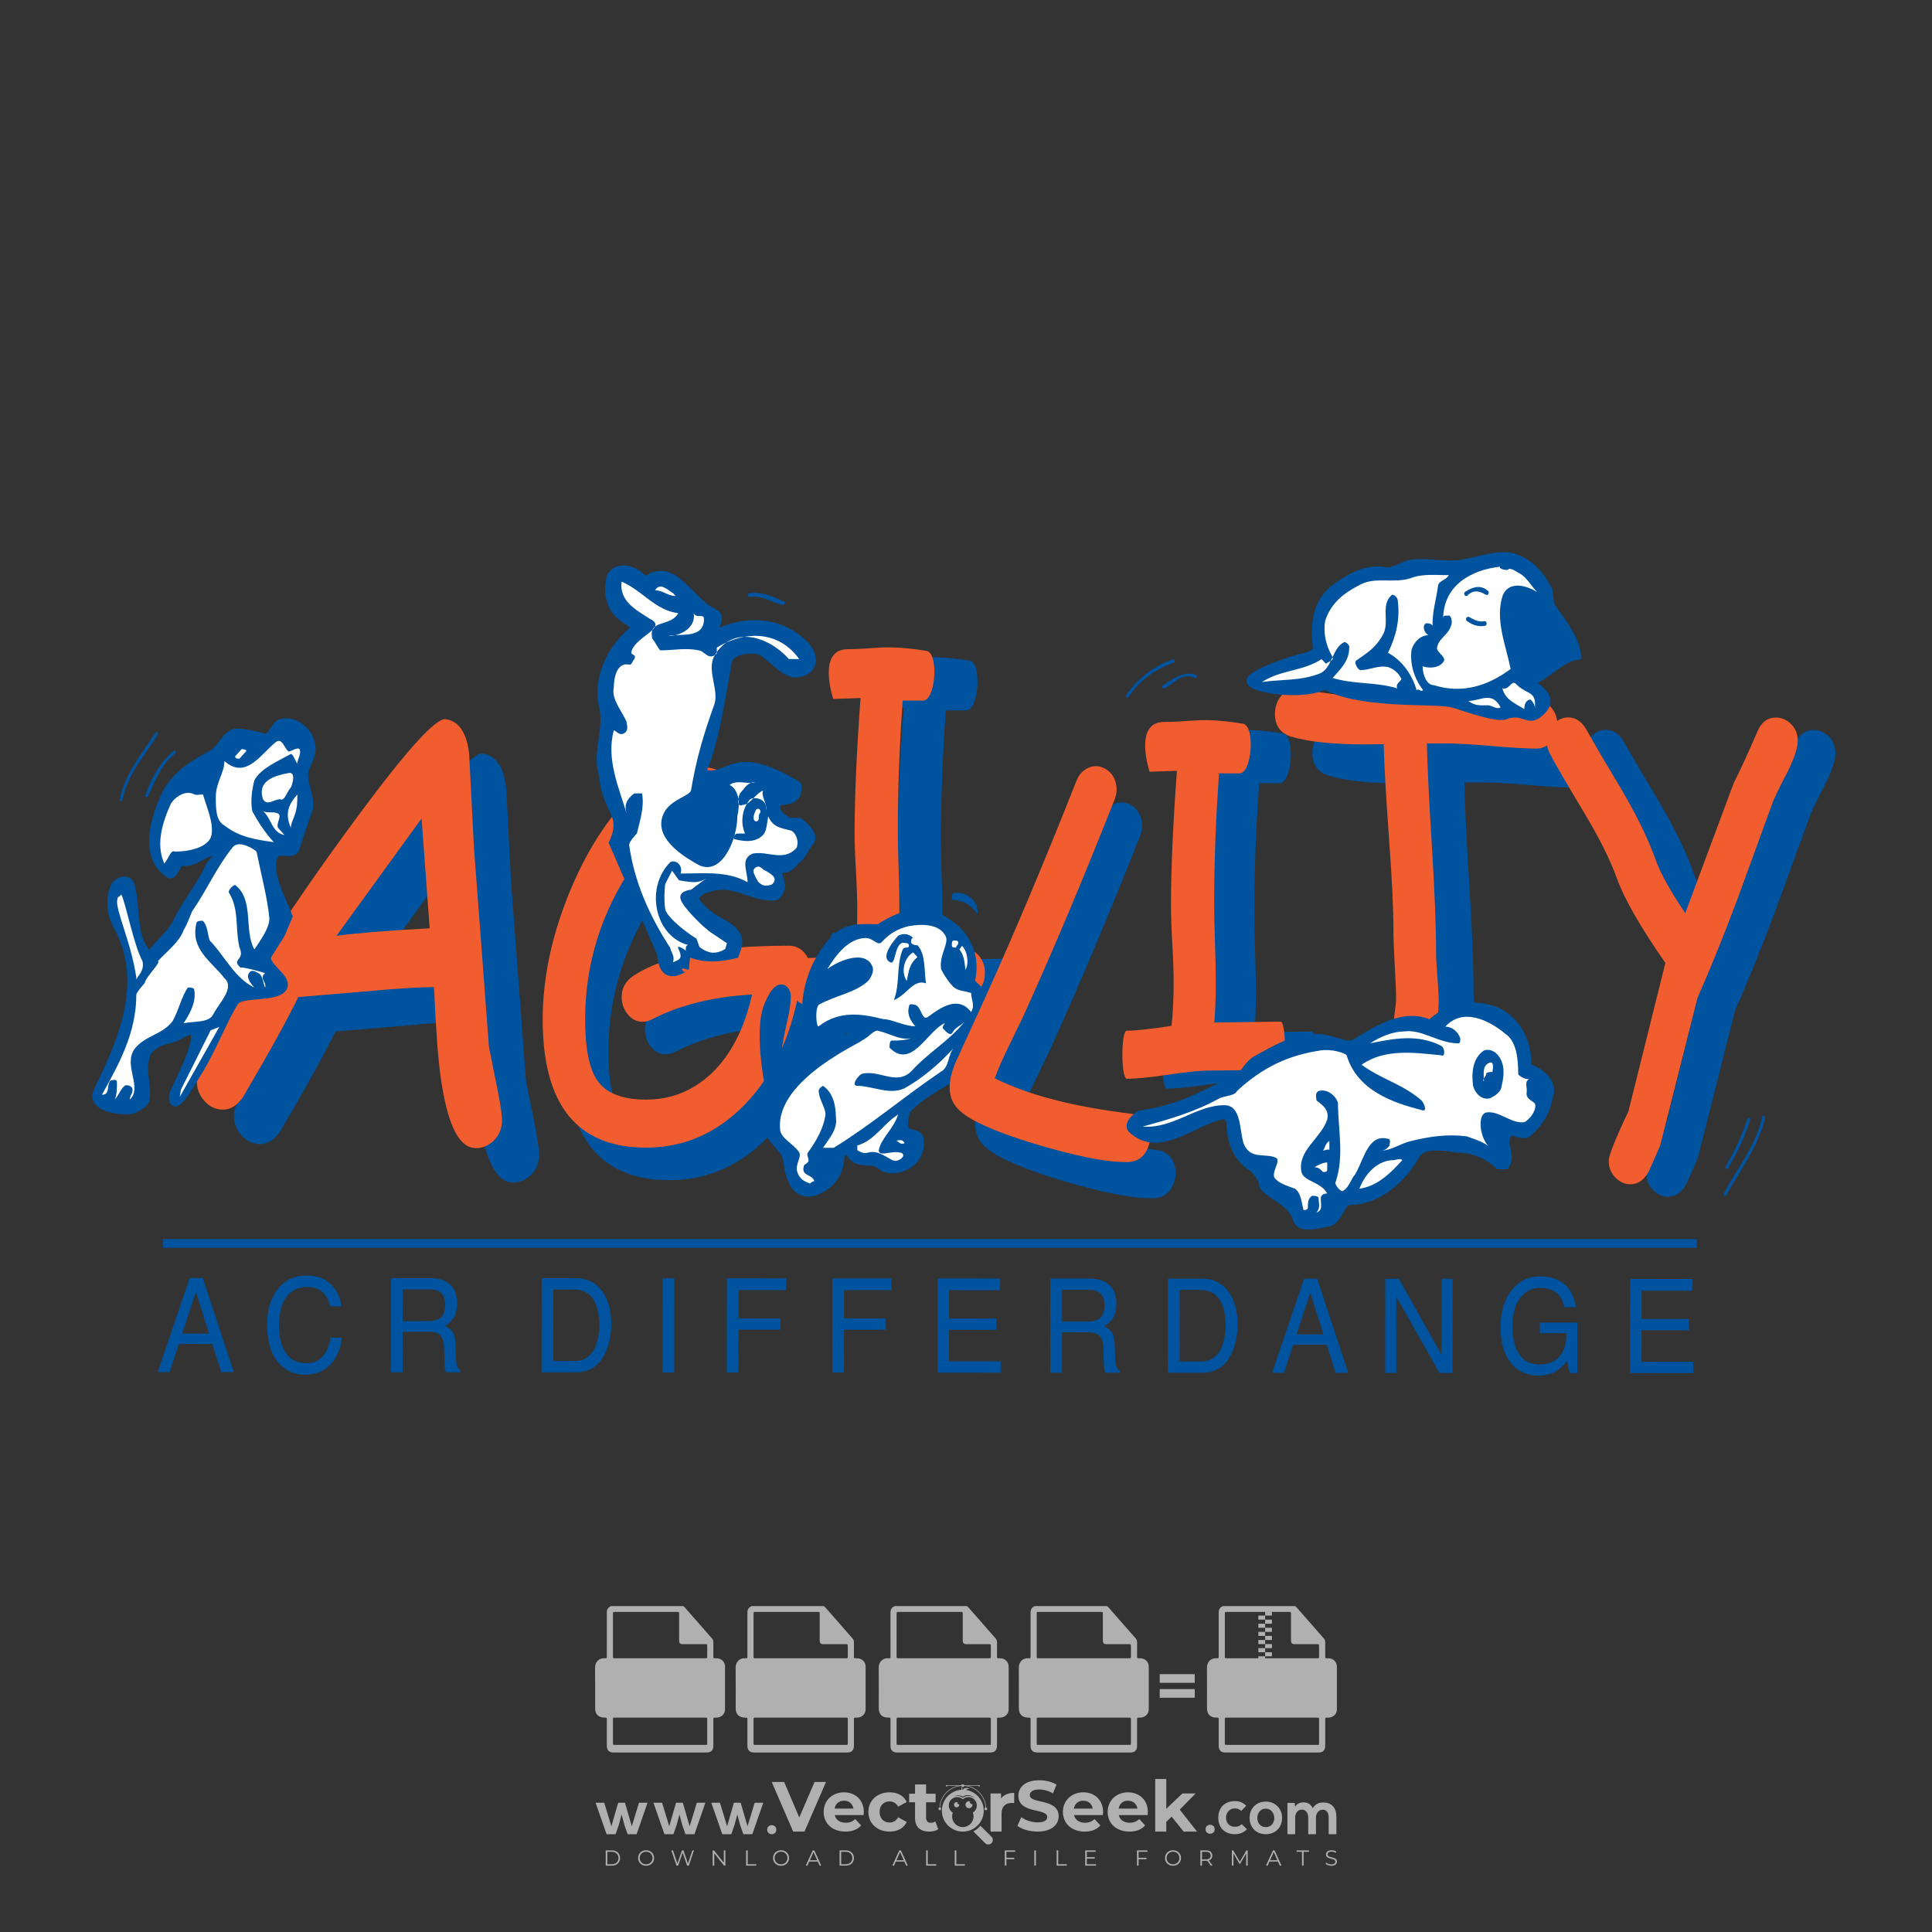 <?xml version="1.0" encoding="iso-8859-1"?>
<!-- Generator: Adobe Illustrator 24.3.0, SVG Export Plug-In . SVG Version: 6.00 Build 0)  -->
<svg version="1.1" id="Layer_1" xmlns="http://www.w3.org/2000/svg" xmlns:xlink="http://www.w3.org/1999/xlink" x="0px" y="0px"
	 viewBox="0 0 500 500" style="enable-background:new 0 0 500 500;" xml:space="preserve">
<rect x="0" y="0" width="500" height="500" fill="#333333" stroke="none"/>
<g id="watermark_1_">
	<g>
		<g id="watermark" style="opacity:0.61;">
			<g>
				<g>
					<g>
						<g>
							<polygon style="fill:#FFFFFF;" points="213.765,461.172 208.204,474.017 205.268,474.017 199.726,461.172 202.938,461.172 
								206.846,470.347 210.81,461.172 							"/>
						</g>
						<g>
							<path style="fill:#FFFFFF;" d="M223.507,469.741h-7.469c0.275,1.23,1.321,1.982,2.826,1.982c1.046,0,1.798-0.312,2.477-0.954
								l1.523,1.651c-0.917,1.046-2.294,1.597-4.074,1.597c-3.413,0-5.634-2.147-5.634-5.083c0-2.954,2.257-5.083,5.267-5.083
								c2.899,0,5.138,1.945,5.138,5.12C223.562,469.191,223.526,469.503,223.507,469.741 M216.002,468.071h4.863
								c-0.202-1.248-1.138-2.055-2.422-2.055C217.139,466.016,216.204,466.805,216.002,468.071"/>
						</g>
						<g>
							<path style="fill:#FFFFFF;" d="M224.735,468.934c0-2.973,2.294-5.083,5.505-5.083c2.074,0,3.707,0.899,4.423,2.514
								l-2.22,1.193c-0.532-0.936-1.321-1.358-2.221-1.358c-1.45,0-2.587,1.009-2.587,2.734c0,1.725,1.138,2.734,2.587,2.734
								c0.899,0,1.688-0.404,2.221-1.358l2.22,1.211c-0.716,1.578-2.349,2.495-4.423,2.495
								C227.029,474.017,224.735,471.907,224.735,468.934"/>
						</g>
						<g>
							<path style="fill:#FFFFFF;" d="M242.828,473.393c-0.587,0.422-1.45,0.624-2.331,0.624c-2.33,0-3.688-1.193-3.688-3.542
								v-4.055h-1.523v-2.202h1.523v-2.404h2.863v2.404h2.459v2.202h-2.459v4.019c0,0.844,0.458,1.303,1.229,1.303
								c0.422,0,0.844-0.128,1.156-0.367L242.828,473.393z"/>
						</g>
					</g>
					<g>
						<path style="fill:#FFFFFF;" d="M262.474,463.997v2.643c-0.238-0.018-0.422-0.037-0.642-0.037
							c-1.578,0-2.624,0.862-2.624,2.753v4.661h-2.863v-9.873h2.734v1.303C259.776,464.493,260.951,463.997,262.474,463.997"/>
					</g>
					<g>
						<path style="fill:#FFFFFF;" d="M263.299,472.53l1.009-2.239c1.083,0.789,2.697,1.339,4.239,1.339
							c1.762,0,2.477-0.587,2.477-1.376c0-2.404-7.469-0.752-7.469-5.524c0-2.184,1.762-4,5.413-4c1.615,0,3.267,0.385,4.459,1.138
							l-0.918,2.257c-1.193-0.679-2.422-1.009-3.56-1.009c-1.761,0-2.44,0.66-2.44,1.468c0,2.367,7.468,0.734,7.468,5.45
							c0,2.147-1.78,3.982-5.45,3.982C266.492,474.017,264.437,473.411,263.299,472.53"/>
					</g>
					<g>
						<path style="fill:#FFFFFF;" d="M285.428,469.741h-7.469c0.275,1.23,1.321,1.982,2.826,1.982c1.046,0,1.798-0.312,2.477-0.954
							l1.523,1.651c-0.918,1.046-2.294,1.597-4.074,1.597c-3.413,0-5.634-2.147-5.634-5.083c0-2.954,2.257-5.083,5.267-5.083
							c2.9,0,5.138,1.945,5.138,5.12C285.484,469.191,285.447,469.503,285.428,469.741 M277.923,468.071h4.863
							c-0.202-1.248-1.138-2.055-2.422-2.055C279.061,466.016,278.125,466.805,277.923,468.071"/>
					</g>
					<g>
						<path style="fill:#FFFFFF;" d="M297.007,469.741h-7.469c0.275,1.23,1.321,1.982,2.826,1.982c1.046,0,1.798-0.312,2.477-0.954
							l1.523,1.651c-0.918,1.046-2.294,1.597-4.074,1.597c-3.413,0-5.634-2.147-5.634-5.083c0-2.954,2.257-5.083,5.267-5.083
							c2.899,0,5.138,1.945,5.138,5.12C297.062,469.191,297.025,469.503,297.007,469.741 M289.501,468.071h4.863
							c-0.202-1.248-1.138-2.055-2.422-2.055C290.639,466.016,289.703,466.805,289.501,468.071"/>
					</g>
					<g>
						<polygon style="fill:#FFFFFF;" points="303.208,470.145 301.831,471.503 301.831,474.017 298.969,474.017 298.969,460.401 
							301.831,460.401 301.831,468.108 306.016,464.144 309.429,464.144 305.318,468.328 309.796,474.017 306.327,474.017 						"/>
					</g>
					<g>
						<path style="fill:#FFFFFF;" d="M256.601,475.359L256.601,475.359l-2.86-2.86c-0.435,0.508-0.953,0.943-1.534,1.284
							c-0.092,0.069-0.186,0.136-0.283,0.199l3.027,3.027c0.456,0.456,1.195,0.456,1.65,0
							C257.057,476.554,257.057,475.815,256.601,475.359"/>
					</g>
					<g>
						<path style="fill:#FFFFFF;" d="M249.984,463.244c0.221-0.173,0.495-0.281,0.797-0.281c0.042,0,0.083,0.002,0.124,0.006
							c-0.214-0.156-0.478-0.249-0.764-0.249c-0.395,0-0.744,0.18-0.981,0.458c-0.051,0-0.1,0.006-0.151,0.008
							c0.039-0.077,0.064-0.162,0.064-0.255c0-0.234-0.143-0.434-0.346-0.519c0.087,0.126,0.138,0.279,0.138,0.445
							c0,0.122-0.031,0.237-0.081,0.341c-2.811,0.201-5.03,2.539-5.03,5.4c0,2.993,2.426,5.42,5.42,5.42
							c2.993,0,5.42-2.426,5.42-5.42C254.595,465.879,252.593,463.635,249.984,463.244 M247.983,464.656
							c0.435,0,0.844,0.112,1.199,0.309c0.374-0.245,0.82-0.387,1.299-0.387c0.711,0,1.348,0.312,1.784,0.806
							c-0.435-0.379-1.004-0.61-1.627-0.61c-0.449,0-0.87,0.12-1.234,0.329c-0.079,0.046-0.156,0.096-0.229,0.15
							c-0.065-0.048-0.133-0.093-0.204-0.134c-0.369-0.219-0.8-0.344-1.26-0.344c-0.3,0-0.588,0.054-0.854,0.152
							C247.196,464.754,247.578,464.656,247.983,464.656 M251.772,469.098c0.115,0.305,0.181,0.634,0.181,0.979
							c0,1.534-1.244,2.777-2.778,2.777c-1.534,0-2.777-1.243-2.777-2.777c0-0.345,0.066-0.674,0.181-0.979
							c-0.62-0.382-1.035-1.064-1.035-1.846c0-1.197,0.971-2.168,2.168-2.168c0.565,0,1.078,0.218,1.463,0.572
							c0.386-0.354,0.899-0.572,1.464-0.572c1.197,0,2.168,0.971,2.168,2.168C252.807,468.034,252.392,468.716,251.772,469.098"/>
					</g>
					<g>
						<path style="fill:#FFFFFF;" d="M251.666,467.061c0,0.497-0.404,0.901-0.901,0.901c-0.497,0-0.901-0.404-0.901-0.901
							s0.404-0.901,0.901-0.901c0.101,0,0.197,0.017,0.287,0.047c-0.03,0.062-0.045,0.132-0.045,0.204
							c0,0.273,0.221,0.494,0.494,0.494c0.05,0,0.099-0.008,0.146-0.022C251.66,466.941,251.666,467,251.666,467.061"/>
					</g>
					<g>
						<path style="fill:#FFFFFF;" d="M248.255,467.061c0,0.376-0.305,0.681-0.681,0.681c-0.376,0-0.681-0.305-0.681-0.681
							s0.305-0.681,0.681-0.681c0.076,0,0.149,0.013,0.217,0.035c-0.023,0.047-0.034,0.1-0.034,0.155
							c0,0.206,0.167,0.374,0.374,0.374c0.038,0,0.075-0.006,0.11-0.017C248.25,466.97,248.255,467.015,248.255,467.061"/>
					</g>
					<g>
						<g>
							<g>
								<rect x="242.908" y="467.83" style="fill:#FFFFFF;" width="0.616" height="0.616"/>
							</g>
							<g>
								<rect x="254.827" y="467.83" style="fill:#FFFFFF;" width="0.616" height="0.616"/>
							</g>
							<g>
								<path style="fill:#FFFFFF;" d="M255.205,468.082h-0.14c0-3.248-2.642-5.89-5.89-5.89c-3.248,0-5.89,2.642-5.89,5.89h-0.14
									c0-1.611,0.627-3.125,1.766-4.264c1.139-1.139,2.653-1.766,4.264-1.766c1.611,0,3.125,0.627,4.264,1.766
									C254.578,464.957,255.205,466.471,255.205,468.082"/>
							</g>
						</g>
						<g>
							<rect x="248.868" y="461.814" style="fill:#FFFFFF;" width="0.616" height="0.616"/>
						</g>
						<g>
							<rect x="244.95" y="462.052" style="fill:#FFFFFF;" width="8.45" height="0.14"/>
						</g>
						<g>
							<path style="fill:#FFFFFF;" d="M245.174,462.15c0,0.108-0.088,0.196-0.196,0.196c-0.108,0-0.196-0.088-0.196-0.196
								c0-0.108,0.088-0.196,0.196-0.196C245.086,461.954,245.174,462.042,245.174,462.15"/>
						</g>
						<g>
							<path style="fill:#FFFFFF;" d="M253.596,462.15c0,0.108-0.088,0.196-0.196,0.196c-0.108,0-0.196-0.088-0.196-0.196
								c0-0.108,0.088-0.196,0.196-0.196C253.509,461.954,253.596,462.042,253.596,462.15"/>
						</g>
					</g>
				</g>
				<g>
					<path style="fill:#FFFFFF;" d="M314.356,473.409c0,1.559-2.364,1.559-2.364,0C311.993,471.851,314.356,471.851,314.356,473.409
						z"/>
				</g>
				<g>
					<g>
						<g>
							<path style="fill:#FFFFFF;" d="M161.739,466.549l1.772,6.088l1.855-6.088h2.215l-2.823,8.14h-2.33l-0.837-2.396l-0.722-2.708
								l-0.722,2.708l-0.837,2.396h-2.33l-2.839-8.14h2.231l1.855,6.088l1.756-6.088H161.739z"/>
						</g>
						<g>
							<path style="fill:#FFFFFF;" d="M176.713,466.549l1.772,6.088l1.855-6.088h2.215l-2.823,8.14h-2.33l-0.837-2.396l-0.722-2.708
								l-0.722,2.708l-0.837,2.396h-2.33l-2.839-8.14h2.231l1.855,6.088l1.756-6.088H176.713z"/>
						</g>
						<g>
							<path style="fill:#FFFFFF;" d="M191.687,466.549l1.772,6.088l1.855-6.088h2.215l-2.823,8.14h-2.33l-0.837-2.396l-0.722-2.708
								l-0.722,2.708l-0.837,2.396h-2.33l-2.839-8.14h2.231l1.855,6.088l1.756-6.088H191.687z"/>
						</g>
					</g>
					<g>
						<path style="fill:#FFFFFF;" d="M200.908,473.52c0,1.559-2.364,1.559-2.364,0C198.545,471.962,200.908,471.962,200.908,473.52z
							"/>
					</g>
					<g>
						<path style="fill:#FFFFFF;" d="M322.71,473.409c-0.935,0.919-1.919,1.28-3.117,1.28c-2.346,0-4.3-1.411-4.3-4.282
							s1.953-4.284,4.3-4.284c1.149,0,2.035,0.329,2.921,1.199l-1.264,1.329c-0.476-0.428-1.066-0.64-1.623-0.64
							c-1.346,0-2.33,0.985-2.33,2.396c0,1.542,1.05,2.362,2.297,2.362c0.64,0,1.28-0.18,1.772-0.672L322.71,473.409z"/>
					</g>
					<g>
						<path style="fill:#FFFFFF;" d="M331.805,470.472c0,2.33-1.591,4.217-4.217,4.217c-2.626,0-4.201-1.887-4.201-4.217
							c0-2.314,1.609-4.217,4.185-4.217C330.149,466.255,331.805,468.158,331.805,470.472z M325.389,470.472
							c0,1.231,0.739,2.38,2.199,2.38c1.46,0,2.199-1.149,2.199-2.38c0-1.215-0.854-2.396-2.199-2.396
							C326.144,468.077,325.389,469.258,325.389,470.472z"/>
					</g>
					<g>
						<path style="fill:#FFFFFF;" d="M338.572,474.689v-4.332c0-1.068-0.559-2.035-1.658-2.035c-1.082,0-1.722,0.967-1.722,2.035
							v4.332h-2.003v-8.107h1.855l0.148,0.985c0.426-0.82,1.362-1.116,2.133-1.116c0.969,0,1.937,0.394,2.396,1.51
							c0.723-1.149,1.658-1.478,2.708-1.478c2.297,0,3.43,1.412,3.43,3.84v4.365h-2.003v-4.365c0-1.066-0.442-1.97-1.526-1.97
							c-1.082,0-1.756,0.935-1.756,2.003v4.332H338.572z"/>
					</g>
				</g>
			</g>
		</g>
		<g style="opacity:0.61;">
			<g>
				<g>
					<path style="fill:#FFFFFF;" d="M345.988,431.299c-0.006-1.224-0.959-2.121-2.189-2.14c-0.924-0.014-0.832,0.12-0.834-0.867
						c-0.003-1.097-0.007-2.194,0.003-3.292c0.003-0.379-0.112-0.691-0.362-0.976c-2.342-2.668-4.678-5.342-7.019-8.011
						c-0.12-0.137-0.275-0.244-0.414-0.366c-6.214,0-12.427,0-18.641,0c-0.794,0.293-1.14,0.868-1.138,1.709
						c0.01,3.748,0.004,7.496,0.004,11.243c0,0.556-0.003,0.589-0.55,0.551c-1.497-0.102-2.516,0.986-2.497,2.492
						c0.044,3.476,0.013,6.953,0.014,10.429c0.001,1.58,0.867,2.443,2.45,2.449c0.582,0.002,0.582,0.002,0.582,0.6
						c0,2.219-0.001,4.438,0.001,6.657c0.001,1.192,0.58,1.771,1.768,1.771c8.013,0.001,16.027,0.001,24.04,0
						c1.168,0,1.755-0.583,1.757-1.745c0.002-2.256,0-4.512,0.001-6.768c0-0.512,0.002-0.511,0.52-0.515
						c0.271-0.002,0.541,0.008,0.809-0.058c0.996-0.246,1.69-1.044,1.694-2.069C346.003,438.696,346.005,434.997,345.988,431.299z
						 M317.537,417.162c5.337,0,10.674,0,16.01,0c0.548,0,0.554,0.007,0.554,0.561c0.001,2.243-0.001,4.486,0.001,6.73
						c0.001,0.811,0.249,1.059,1.06,1.059c1.91,0.001,3.821,0,5.731,0.001c0.458,0,0.479,0.021,0.481,0.483
						c0.003,0.887,0.002,1.775,0,2.662c-0.001,0.477-0.024,0.498-0.504,0.499c-3.895,0.001-7.79,0-11.684,0
						c-3.882,0-7.765,0-11.647,0c-0.55,0-0.552-0.001-0.552-0.561c-0.001-3.624-0.001-7.247,0-10.871
						C316.987,417.166,316.991,417.162,317.537,417.162z M340.822,451.579c-3.883,0.001-7.766,0-11.65,0c-3.871,0-7.742,0-11.613,0
						c-0.572,0-0.574-0.002-0.574-0.579c-0.001-1.997-0.001-3.994,0.001-5.991c0-0.464,0.023-0.486,0.478-0.487
						c7.803-0.001,15.607-0.001,23.41,0c0.478,0,0.499,0.02,0.499,0.503c0.002,1.997,0.001,3.994,0,5.991
						C341.375,451.574,341.37,451.579,340.822,451.579z"/>
				</g>
				<g>
					<g>
						<rect x="327.418" y="417.053" style="fill:#FFFFFF;" width="1.757" height="1.054"/>
					</g>
					<g>
						<rect x="325.662" y="418.107" style="fill:#FFFFFF;" width="1.757" height="1.054"/>
					</g>
					<g>
						<rect x="327.418" y="419.161" style="fill:#FFFFFF;" width="1.757" height="1.054"/>
					</g>
					<g>
						<rect x="325.662" y="420.215" style="fill:#FFFFFF;" width="1.757" height="1.054"/>
					</g>
					<g>
						<rect x="327.418" y="421.269" style="fill:#FFFFFF;" width="1.757" height="1.054"/>
					</g>
					<g>
						<rect x="325.662" y="422.323" style="fill:#FFFFFF;" width="1.757" height="1.054"/>
					</g>
					<g>
						<rect x="327.418" y="423.378" style="fill:#FFFFFF;" width="1.757" height="1.054"/>
					</g>
					<g>
						<rect x="325.662" y="424.432" style="fill:#FFFFFF;" width="1.757" height="1.054"/>
					</g>
					<g>
						<rect x="327.418" y="425.486" style="fill:#FFFFFF;" width="1.757" height="1.054"/>
					</g>
					<g>
						<rect x="325.662" y="426.54" style="fill:#FFFFFF;" width="1.757" height="1.054"/>
					</g>
					<g>
						<rect x="327.418" y="427.594" style="fill:#FFFFFF;" width="1.757" height="1.054"/>
					</g>
					<g>
						<rect x="325.662" y="428.648" style="fill:#FFFFFF;" width="1.757" height="1.054"/>
					</g>
				</g>
			</g>
			<g>
				<path style="fill:#FFFFFF;" d="M187.637,431.299c-0.006-1.224-0.959-2.121-2.189-2.14c-0.924-0.014-0.832,0.12-0.834-0.867
					c-0.003-1.097-0.007-2.194,0.003-3.292c0.003-0.379-0.112-0.691-0.362-0.976c-2.342-2.668-4.678-5.342-7.019-8.011
					c-0.12-0.137-0.275-0.244-0.414-0.366c-6.214,0-12.427,0-18.641,0c-0.794,0.293-1.14,0.868-1.138,1.709
					c0.01,3.748,0.004,7.496,0.004,11.243c0,0.556-0.003,0.589-0.55,0.551c-1.497-0.102-2.516,0.986-2.497,2.492
					c0.044,3.476,0.013,6.953,0.014,10.429c0.001,1.58,0.867,2.443,2.45,2.449c0.582,0.002,0.582,0.002,0.582,0.6
					c0,2.219-0.001,4.438,0.001,6.657c0.001,1.192,0.58,1.771,1.768,1.771c8.013,0.001,16.027,0.001,24.04,0
					c1.168,0,1.755-0.583,1.757-1.745c0.002-2.256,0-4.512,0.001-6.768c0-0.512,0.002-0.511,0.52-0.515
					c0.271-0.002,0.541,0.008,0.809-0.058c0.996-0.246,1.69-1.044,1.694-2.069C187.652,438.696,187.655,434.997,187.637,431.299z
					 M159.187,417.162c5.337,0,10.674,0,16.01,0c0.548,0,0.554,0.007,0.554,0.561c0.001,2.243-0.001,4.486,0.001,6.73
					c0.001,0.811,0.249,1.059,1.06,1.059c1.91,0.001,3.821,0,5.731,0.001c0.458,0,0.479,0.021,0.481,0.483
					c0.003,0.887,0.002,1.775,0,2.662c-0.001,0.477-0.024,0.498-0.504,0.499c-3.895,0.001-7.79,0-11.684,0
					c-3.882,0-7.765,0-11.647,0c-0.55,0-0.552-0.001-0.552-0.561c-0.001-3.624-0.001-7.247,0-10.871
					C158.636,417.166,158.64,417.162,159.187,417.162z M182.472,451.579c-3.883,0.001-7.766,0-11.65,0c-3.871,0-7.742,0-11.613,0
					c-0.572,0-0.574-0.002-0.574-0.579c-0.001-1.997-0.001-3.994,0.001-5.991c0-0.464,0.023-0.486,0.478-0.487
					c7.803-0.001,15.607-0.001,23.41,0c0.478,0,0.499,0.02,0.499,0.503c0.002,1.997,0.001,3.994,0,5.991
					C183.024,451.574,183.019,451.579,182.472,451.579z"/>
			</g>
			<g>
				<path style="fill:#FFFFFF;" d="M159.779,440.669v-7.897h2.779c0.375,0,0.726,0.061,1.053,0.182
					c0.327,0.121,0.612,0.292,0.855,0.513c0.242,0.221,0.434,0.483,0.573,0.789c0.14,0.305,0.21,0.642,0.21,1.009
					c0,0.375-0.07,0.715-0.21,1.02c-0.14,0.305-0.331,0.568-0.573,0.789c-0.243,0.221-0.528,0.392-0.855,0.513
					c-0.327,0.121-0.678,0.182-1.053,0.182h-1.29v2.901H159.779z M162.58,436.356c0.39,0,0.684-0.111,0.882-0.331
					c0.199-0.22,0.298-0.474,0.298-0.761c0-0.14-0.024-0.276-0.072-0.408c-0.048-0.132-0.121-0.248-0.221-0.347
					c-0.099-0.099-0.223-0.178-0.37-0.237c-0.147-0.059-0.32-0.089-0.518-0.089h-1.312v2.173H162.58z"/>
				<path style="fill:#FFFFFF;" d="M166.308,432.771h1.731l3.177,5.294h0.088l-0.088-1.522v-3.772h1.478v7.897h-1.566l-3.353-5.592
					h-0.088l0.088,1.522v4.07h-1.467V432.771z"/>
				<path style="fill:#FFFFFF;" d="M177.922,436.334h3.872c0.022,0.089,0.04,0.195,0.055,0.32c0.014,0.125,0.022,0.25,0.022,0.375
					c0,0.507-0.077,0.985-0.231,1.434c-0.154,0.449-0.397,0.849-0.728,1.202c-0.353,0.375-0.776,0.666-1.268,0.871
					c-0.493,0.206-1.055,0.309-1.688,0.309c-0.574,0-1.114-0.103-1.622-0.309c-0.507-0.206-0.948-0.492-1.323-0.86
					c-0.375-0.367-0.673-0.803-0.894-1.307c-0.221-0.504-0.331-1.053-0.331-1.649c0-0.595,0.11-1.145,0.331-1.649
					c0.221-0.504,0.518-0.939,0.894-1.307c0.375-0.367,0.816-0.654,1.323-0.86c0.507-0.206,1.048-0.309,1.622-0.309
					c0.64,0,1.211,0.11,1.715,0.331c0.504,0.221,0.935,0.526,1.296,0.915l-1.025,1.004c-0.258-0.272-0.544-0.48-0.861-0.623
					c-0.316-0.143-0.695-0.215-1.136-0.215c-0.361,0-0.703,0.065-1.026,0.193c-0.324,0.129-0.607,0.311-0.85,0.546
					c-0.242,0.235-0.436,0.52-0.579,0.855c-0.143,0.335-0.215,0.708-0.215,1.119c0,0.412,0.072,0.785,0.215,1.12
					c0.143,0.335,0.338,0.62,0.584,0.855c0.246,0.235,0.531,0.418,0.855,0.546c0.323,0.129,0.669,0.193,1.037,0.193
					c0.419,0,0.773-0.061,1.064-0.182c0.29-0.121,0.538-0.278,0.744-0.469c0.148-0.132,0.275-0.3,0.381-0.502
					c0.106-0.202,0.189-0.428,0.248-0.678h-2.482V436.334z"/>
			</g>
			<g>
				<path style="fill:#FFFFFF;" d="M224.019,431.299c-0.006-1.224-0.959-2.121-2.189-2.14c-0.924-0.014-0.832,0.12-0.834-0.867
					c-0.003-1.097-0.007-2.194,0.003-3.292c0.003-0.379-0.112-0.691-0.362-0.976c-2.342-2.668-4.678-5.342-7.019-8.011
					c-0.12-0.137-0.275-0.244-0.414-0.366c-6.214,0-12.427,0-18.641,0c-0.794,0.293-1.14,0.868-1.138,1.709
					c0.01,3.748,0.004,7.496,0.004,11.243c0,0.556-0.003,0.589-0.55,0.551c-1.497-0.102-2.516,0.986-2.497,2.492
					c0.044,3.476,0.013,6.953,0.014,10.429c0.001,1.58,0.867,2.443,2.45,2.449c0.582,0.002,0.582,0.002,0.582,0.6
					c0,2.219-0.001,4.438,0.001,6.657c0.001,1.192,0.58,1.771,1.768,1.771c8.013,0.001,16.027,0.001,24.04,0
					c1.168,0,1.755-0.583,1.757-1.745c0.002-2.256,0-4.512,0.001-6.768c0-0.512,0.002-0.511,0.52-0.515
					c0.271-0.002,0.541,0.008,0.809-0.058c0.997-0.246,1.69-1.044,1.694-2.069C224.034,438.696,224.036,434.997,224.019,431.299z
					 M195.568,417.162c5.337,0,10.674,0,16.01,0c0.548,0,0.554,0.007,0.554,0.561c0.001,2.243-0.001,4.486,0.001,6.73
					c0.001,0.811,0.249,1.059,1.06,1.059c1.91,0.001,3.821,0,5.731,0.001c0.458,0,0.479,0.021,0.481,0.483
					c0.003,0.887,0.002,1.775,0,2.662c-0.001,0.477-0.024,0.498-0.504,0.499c-3.895,0.001-7.79,0-11.684,0
					c-3.882,0-7.765,0-11.647,0c-0.55,0-0.552-0.001-0.552-0.561c-0.001-3.624-0.001-7.247,0-10.871
					C195.018,417.166,195.022,417.162,195.568,417.162z M218.854,451.579c-3.883,0.001-7.766,0-11.65,0c-3.871,0-7.742,0-11.613,0
					c-0.572,0-0.574-0.002-0.574-0.579c-0.001-1.997-0.001-3.994,0.001-5.991c0-0.464,0.023-0.486,0.478-0.487
					c7.803-0.001,15.607-0.001,23.41,0c0.478,0,0.499,0.02,0.499,0.503c0.002,1.997,0.001,3.994,0,5.991
					C219.406,451.574,219.401,451.579,218.854,451.579z"/>
			</g>
			<g>
				<path style="fill:#FFFFFF;" d="M205.111,432.771h1.699l2.967,7.897h-1.644l-0.651-1.886h-3.044l-0.651,1.886h-1.643
					L205.111,432.771z M206.997,437.415l-0.706-1.974l-0.287-0.96h-0.088l-0.287,0.96l-0.706,1.974H206.997z"/>
				<path style="fill:#FFFFFF;" d="M211.331,434.536c-0.125,0-0.245-0.024-0.359-0.072c-0.114-0.048-0.213-0.114-0.298-0.199
					c-0.084-0.084-0.151-0.182-0.198-0.292c-0.048-0.11-0.072-0.232-0.072-0.364s0.024-0.254,0.072-0.364
					c0.048-0.11,0.114-0.208,0.198-0.292c0.084-0.084,0.184-0.151,0.298-0.198c0.114-0.048,0.233-0.072,0.359-0.072
					c0.257,0,0.478,0.09,0.662,0.27c0.184,0.181,0.276,0.399,0.276,0.656s-0.092,0.476-0.276,0.656
					C211.809,434.446,211.589,434.536,211.331,434.536z M210.615,440.669v-5.404h1.445v5.404H210.615z"/>
			</g>
			<g>
				<path style="fill:#FFFFFF;" d="M261.044,431.299c-0.006-1.224-0.959-2.121-2.189-2.14c-0.924-0.014-0.832,0.12-0.834-0.867
					c-0.003-1.097-0.007-2.194,0.003-3.292c0.003-0.379-0.112-0.691-0.362-0.976c-2.342-2.668-4.678-5.342-7.019-8.011
					c-0.12-0.137-0.275-0.244-0.414-0.366c-6.214,0-12.427,0-18.641,0c-0.794,0.293-1.14,0.868-1.138,1.709
					c0.01,3.748,0.004,7.496,0.004,11.243c0,0.556-0.003,0.589-0.55,0.551c-1.497-0.102-2.516,0.986-2.497,2.492
					c0.044,3.476,0.013,6.953,0.014,10.429c0.001,1.58,0.867,2.443,2.45,2.449c0.582,0.002,0.582,0.002,0.582,0.6
					c0,2.219-0.001,4.438,0.001,6.657c0.001,1.192,0.58,1.771,1.768,1.771c8.013,0.001,16.027,0.001,24.04,0
					c1.168,0,1.755-0.583,1.757-1.745c0.002-2.256,0-4.512,0.001-6.768c0-0.512,0.002-0.511,0.52-0.515
					c0.271-0.002,0.541,0.008,0.809-0.058c0.996-0.246,1.69-1.044,1.694-2.069C261.059,438.696,261.061,434.997,261.044,431.299z
					 M232.593,417.162c5.337,0,10.674,0,16.01,0c0.548,0,0.554,0.007,0.554,0.561c0.001,2.243-0.001,4.486,0.001,6.73
					c0.001,0.811,0.249,1.059,1.06,1.059c1.91,0.001,3.821,0,5.731,0.001c0.458,0,0.479,0.021,0.481,0.483
					c0.003,0.887,0.002,1.775,0,2.662c-0.001,0.477-0.024,0.498-0.504,0.499c-3.895,0.001-7.79,0-11.684,0
					c-3.882,0-7.765,0-11.647,0c-0.55,0-0.552-0.001-0.552-0.561c-0.001-3.624-0.001-7.247,0-10.871
					C232.042,417.166,232.047,417.162,232.593,417.162z M255.878,451.579c-3.883,0.001-7.766,0-11.65,0c-3.871,0-7.742,0-11.613,0
					c-0.572,0-0.574-0.002-0.574-0.579c-0.001-1.997-0.001-3.994,0.001-5.991c0-0.464,0.023-0.486,0.478-0.487
					c7.803-0.001,15.607-0.001,23.41,0c0.478,0,0.499,0.02,0.499,0.503c0.002,1.997,0.001,3.994,0,5.991
					C256.431,451.574,256.426,451.579,255.878,451.579z"/>
			</g>
			<g>
				<path style="fill:#FFFFFF;" d="M236.361,440.845c-0.338,0-0.662-0.048-0.971-0.143c-0.309-0.095-0.592-0.239-0.849-0.43
					c-0.257-0.191-0.481-0.425-0.673-0.7c-0.191-0.276-0.342-0.597-0.452-0.965l1.401-0.551c0.103,0.397,0.283,0.726,0.54,0.987
					c0.257,0.261,0.596,0.392,1.015,0.392c0.154,0,0.303-0.02,0.447-0.061c0.143-0.04,0.272-0.099,0.386-0.176
					s0.204-0.175,0.27-0.292c0.066-0.118,0.099-0.254,0.099-0.408c0-0.147-0.026-0.279-0.077-0.397
					c-0.051-0.117-0.138-0.227-0.259-0.331c-0.121-0.103-0.28-0.202-0.475-0.298c-0.195-0.095-0.435-0.195-0.722-0.298l-0.485-0.176
					c-0.213-0.073-0.429-0.173-0.645-0.298c-0.217-0.125-0.413-0.276-0.59-0.452c-0.177-0.176-0.322-0.384-0.436-0.623
					c-0.114-0.239-0.171-0.509-0.171-0.81c0-0.309,0.06-0.597,0.182-0.866c0.121-0.268,0.294-0.503,0.518-0.706
					c0.224-0.202,0.492-0.36,0.805-0.474s0.66-0.171,1.042-0.171c0.397,0,0.74,0.053,1.031,0.16
					c0.291,0.107,0.537,0.243,0.739,0.408c0.202,0.165,0.366,0.348,0.491,0.546c0.125,0.199,0.217,0.386,0.276,0.563l-1.312,0.551
					c-0.074-0.221-0.208-0.419-0.402-0.596c-0.195-0.176-0.462-0.265-0.8-0.265c-0.324,0-0.592,0.075-0.805,0.226
					c-0.213,0.151-0.32,0.348-0.32,0.59c0,0.235,0.103,0.436,0.309,0.601c0.206,0.165,0.533,0.325,0.982,0.48l0.497,0.165
					c0.316,0.111,0.605,0.237,0.866,0.381c0.261,0.143,0.485,0.314,0.673,0.513c0.187,0.199,0.331,0.425,0.43,0.678
					c0.1,0.254,0.149,0.546,0.149,0.877c0,0.412-0.083,0.767-0.248,1.064c-0.165,0.298-0.377,0.542-0.634,0.734
					c-0.258,0.191-0.548,0.335-0.872,0.43C236.986,440.797,236.67,440.845,236.361,440.845z"/>
				<path style="fill:#FFFFFF;" d="M239.516,432.771h1.61l1.633,4.754l0.287,1.015h0.088l0.309-1.015l1.699-4.754h1.61l-2.879,7.897
					h-1.566L239.516,432.771z"/>
				<path style="fill:#FFFFFF;" d="M251.097,436.334h3.871c0.022,0.089,0.04,0.195,0.055,0.32c0.015,0.125,0.023,0.25,0.023,0.375
					c0,0.507-0.078,0.985-0.232,1.434c-0.154,0.449-0.397,0.849-0.728,1.202c-0.353,0.375-0.775,0.666-1.268,0.871
					c-0.493,0.206-1.055,0.309-1.688,0.309c-0.574,0-1.114-0.103-1.621-0.309c-0.507-0.206-0.949-0.492-1.324-0.86
					c-0.375-0.367-0.673-0.803-0.894-1.307c-0.22-0.504-0.331-1.053-0.331-1.649c0-0.595,0.11-1.145,0.331-1.649
					c0.221-0.504,0.518-0.939,0.894-1.307c0.375-0.367,0.816-0.654,1.324-0.86c0.507-0.206,1.047-0.309,1.621-0.309
					c0.64,0,1.211,0.11,1.715,0.331c0.504,0.221,0.936,0.526,1.296,0.915l-1.026,1.004c-0.257-0.272-0.544-0.48-0.861-0.623
					c-0.316-0.143-0.694-0.215-1.136-0.215c-0.36,0-0.702,0.065-1.026,0.193c-0.323,0.129-0.607,0.311-0.849,0.546
					c-0.243,0.235-0.436,0.52-0.579,0.855c-0.143,0.335-0.215,0.708-0.215,1.119c0,0.412,0.072,0.785,0.215,1.12
					c0.143,0.335,0.338,0.62,0.585,0.855c0.246,0.235,0.531,0.418,0.854,0.546c0.324,0.129,0.669,0.193,1.037,0.193
					c0.419,0,0.774-0.061,1.064-0.182c0.29-0.121,0.539-0.278,0.745-0.469c0.147-0.132,0.274-0.3,0.38-0.502
					c0.107-0.202,0.189-0.428,0.248-0.678h-2.482V436.334z"/>
			</g>
			<g>
				<path style="fill:#FFFFFF;" d="M297.3,431.299c-0.006-1.224-0.959-2.121-2.189-2.14c-0.924-0.014-0.832,0.12-0.834-0.867
					c-0.003-1.097-0.007-2.194,0.003-3.292c0.003-0.379-0.112-0.691-0.362-0.976c-2.342-2.668-4.678-5.342-7.019-8.011
					c-0.12-0.137-0.275-0.244-0.414-0.366c-6.214,0-12.427,0-18.641,0c-0.794,0.293-1.14,0.868-1.138,1.709
					c0.01,3.748,0.004,7.496,0.004,11.243c0,0.556-0.003,0.589-0.55,0.551c-1.497-0.102-2.516,0.986-2.497,2.492
					c0.044,3.476,0.013,6.953,0.014,10.429c0.001,1.58,0.867,2.443,2.45,2.449c0.582,0.002,0.582,0.002,0.582,0.6
					c0,2.219-0.001,4.438,0.001,6.657c0.001,1.192,0.58,1.771,1.768,1.771c8.013,0.001,16.027,0.001,24.04,0
					c1.168,0,1.755-0.583,1.757-1.745c0.002-2.256,0-4.512,0.001-6.768c0-0.512,0.002-0.511,0.52-0.515
					c0.271-0.002,0.541,0.008,0.809-0.058c0.996-0.246,1.69-1.044,1.694-2.069C297.315,438.696,297.318,434.997,297.3,431.299z
					 M268.85,417.162c5.337,0,10.674,0,16.01,0c0.548,0,0.554,0.007,0.554,0.561c0.001,2.243-0.001,4.486,0.001,6.73
					c0.001,0.811,0.249,1.059,1.06,1.059c1.91,0.001,3.821,0,5.731,0.001c0.458,0,0.479,0.021,0.481,0.483
					c0.003,0.887,0.002,1.775,0,2.662c-0.001,0.477-0.024,0.498-0.504,0.499c-3.895,0.001-7.79,0-11.684,0
					c-3.882,0-7.765,0-11.647,0c-0.55,0-0.552-0.001-0.552-0.561c-0.001-3.624-0.001-7.247,0-10.871
					C268.299,417.166,268.303,417.162,268.85,417.162z M292.135,451.579c-3.883,0.001-7.766,0-11.65,0c-3.871,0-7.742,0-11.613,0
					c-0.572,0-0.574-0.002-0.574-0.579c-0.001-1.997-0.001-3.994,0.001-5.991c0-0.464,0.023-0.486,0.478-0.487
					c7.803-0.001,15.607-0.001,23.41,0c0.478,0,0.499,0.02,0.499,0.503c0.001,1.997,0.001,3.994,0,5.991
					C292.687,451.574,292.682,451.579,292.135,451.579z"/>
			</g>
			<g>
				<path style="fill:#FFFFFF;" d="M272.966,434.183v1.831h3.165v1.412h-3.165v1.831h3.518v1.412h-5.007v-7.897h5.007v1.412H272.966
					z"/>
				<path style="fill:#FFFFFF;" d="M277.852,440.669v-7.897h2.779c0.375,0,0.726,0.061,1.053,0.182
					c0.327,0.121,0.612,0.292,0.855,0.513c0.243,0.221,0.434,0.483,0.574,0.789c0.14,0.305,0.209,0.642,0.209,1.009
					c0,0.375-0.07,0.715-0.209,1.02c-0.14,0.305-0.331,0.568-0.574,0.789c-0.243,0.221-0.528,0.392-0.855,0.513
					c-0.327,0.121-0.678,0.182-1.053,0.182h-1.29v2.901H277.852z M280.653,436.356c0.389,0,0.684-0.111,0.882-0.331
					c0.199-0.22,0.298-0.474,0.298-0.761c0-0.14-0.024-0.276-0.072-0.408c-0.048-0.132-0.121-0.248-0.221-0.347
					c-0.099-0.099-0.222-0.178-0.37-0.237c-0.147-0.059-0.32-0.089-0.518-0.089h-1.312v2.173H280.653z"/>
				<path style="fill:#FFFFFF;" d="M286.797,440.845c-0.338,0-0.662-0.048-0.971-0.143c-0.309-0.095-0.592-0.239-0.849-0.43
					c-0.257-0.191-0.482-0.425-0.673-0.7c-0.191-0.276-0.342-0.597-0.452-0.965l1.401-0.551c0.103,0.397,0.283,0.726,0.541,0.987
					c0.257,0.261,0.595,0.392,1.015,0.392c0.154,0,0.303-0.02,0.447-0.061c0.143-0.04,0.272-0.099,0.386-0.176
					c0.114-0.077,0.204-0.175,0.27-0.292c0.066-0.118,0.1-0.254,0.1-0.408c0-0.147-0.026-0.279-0.077-0.397
					c-0.051-0.117-0.138-0.227-0.259-0.331c-0.121-0.103-0.279-0.202-0.474-0.298c-0.195-0.095-0.436-0.195-0.723-0.298
					l-0.485-0.176c-0.213-0.073-0.428-0.173-0.645-0.298c-0.217-0.125-0.414-0.276-0.59-0.452c-0.176-0.176-0.322-0.384-0.436-0.623
					c-0.114-0.239-0.171-0.509-0.171-0.81c0-0.309,0.061-0.597,0.182-0.866c0.121-0.268,0.294-0.503,0.518-0.706
					c0.224-0.202,0.493-0.36,0.805-0.474c0.312-0.114,0.66-0.171,1.042-0.171c0.397,0,0.741,0.053,1.031,0.16
					c0.29,0.107,0.537,0.243,0.739,0.408c0.202,0.165,0.365,0.348,0.491,0.546c0.125,0.199,0.217,0.386,0.276,0.563l-1.312,0.551
					c-0.074-0.221-0.208-0.419-0.403-0.596c-0.195-0.176-0.462-0.265-0.799-0.265c-0.324,0-0.592,0.075-0.805,0.226
					c-0.213,0.151-0.32,0.348-0.32,0.59c0,0.235,0.103,0.436,0.309,0.601c0.206,0.165,0.533,0.325,0.982,0.48l0.496,0.165
					c0.316,0.111,0.605,0.237,0.866,0.381c0.261,0.143,0.485,0.314,0.673,0.513c0.187,0.199,0.331,0.425,0.43,0.678
					c0.099,0.254,0.149,0.546,0.149,0.877c0,0.412-0.083,0.767-0.248,1.064c-0.165,0.298-0.377,0.542-0.634,0.734
					c-0.258,0.191-0.548,0.335-0.872,0.43C287.422,440.797,287.105,440.845,286.797,440.845z"/>
			</g>
			<g>
				<path style="fill:#FFFFFF;" d="M321.394,439.168l4.004-4.985h-3.827v-1.412h5.559v1.5l-3.96,4.985h4.004v1.412h-5.779V439.168z"
					/>
				<path style="fill:#FFFFFF;" d="M328.409,432.771h1.489v7.897h-1.489V432.771z"/>
				<path style="fill:#FFFFFF;" d="M331.486,440.669v-7.897h2.779c0.375,0,0.726,0.061,1.053,0.182
					c0.327,0.121,0.612,0.292,0.855,0.513s0.434,0.483,0.574,0.789c0.14,0.305,0.209,0.642,0.209,1.009
					c0,0.375-0.07,0.715-0.209,1.02c-0.14,0.305-0.331,0.568-0.574,0.789c-0.243,0.221-0.528,0.392-0.855,0.513
					c-0.327,0.121-0.678,0.182-1.053,0.182h-1.29v2.901H331.486z M334.288,436.356c0.389,0,0.684-0.111,0.882-0.331
					c0.199-0.22,0.298-0.474,0.298-0.761c0-0.14-0.024-0.276-0.072-0.408c-0.048-0.132-0.121-0.248-0.221-0.347
					c-0.099-0.099-0.222-0.178-0.37-0.237c-0.147-0.059-0.32-0.089-0.518-0.089h-1.312v2.173H334.288z"/>
			</g>
		</g>
		<g style="opacity:0.61;">
			<path style="fill:#FFFFFF;" d="M300.133,433.27h9.067v2.242h-9.067V433.27z M300.133,437.136h9.067v2.243h-9.067V437.136z"/>
		</g>
	</g>
	<g style="opacity:0.61;">
		<path style="fill:#FFFFFF;" d="M156.756,478.878h1.607c1.263,0,2.114,0.812,2.114,1.974c0,1.161-0.851,1.973-2.114,1.973h-1.607
			V478.878z M158.34,482.464c1.049,0,1.725-0.665,1.725-1.612c0-0.947-0.677-1.613-1.725-1.613h-1.167v3.225H158.34z"/>
		<path style="fill:#FFFFFF;" d="M165.139,480.851c0-1.15,0.879-2.007,2.075-2.007c1.184,0,2.069,0.851,2.069,2.007
			c0,1.156-0.885,2.007-2.069,2.007C166.019,482.858,165.139,482.002,165.139,480.851z M168.866,480.851
			c0-0.942-0.705-1.635-1.652-1.635c-0.953,0-1.663,0.693-1.663,1.635c0,0.941,0.71,1.635,1.663,1.635
			C168.162,482.486,168.866,481.793,168.866,480.851z"/>
		<path style="fill:#FFFFFF;" d="M179.596,478.878l-1.331,3.947h-0.44l-1.156-3.366l-1.161,3.366h-0.434l-1.331-3.947h0.429
			l1.139,3.394l1.178-3.394h0.389l1.161,3.411l1.156-3.411H179.596z"/>
		<path style="fill:#FFFFFF;" d="M187.731,478.878v3.947h-0.344l-2.537-3.202v3.202h-0.417v-3.947h0.344l2.543,3.203v-3.203H187.731
			z"/>
		<path style="fill:#FFFFFF;" d="M193.093,478.878h0.417v3.586h2.21v0.361h-2.627V478.878z"/>
		<path style="fill:#FFFFFF;" d="M200.061,480.851c0-1.15,0.879-2.007,2.075-2.007c1.184,0,2.069,0.851,2.069,2.007
			c0,1.156-0.885,2.007-2.069,2.007C200.941,482.858,200.061,482.002,200.061,480.851z M203.788,480.851
			c0-0.942-0.705-1.635-1.652-1.635c-0.953,0-1.663,0.693-1.663,1.635c0,0.941,0.71,1.635,1.663,1.635
			C203.083,482.486,203.788,481.793,203.788,480.851z"/>
		<path style="fill:#FFFFFF;" d="M211.636,481.77h-2.199l-0.474,1.054h-0.434l1.804-3.947h0.412l1.804,3.947h-0.44L211.636,481.77z
			 M211.484,481.432l-0.947-2.12l-0.947,2.12H211.484z"/>
		<path style="fill:#FFFFFF;" d="M217.28,478.878h1.607c1.263,0,2.114,0.812,2.114,1.974c0,1.161-0.851,1.973-2.114,1.973h-1.607
			V478.878z M218.864,482.464c1.049,0,1.725-0.665,1.725-1.612c0-0.947-0.677-1.613-1.725-1.613h-1.167v3.225H218.864z"/>
		<path style="fill:#FFFFFF;" d="M234.041,481.77h-2.199l-0.474,1.054h-0.434l1.804-3.947h0.412l1.804,3.947h-0.44L234.041,481.77z
			 M233.889,481.432l-0.947-2.12l-0.947,2.12H233.889z"/>
		<path style="fill:#FFFFFF;" d="M239.685,478.878h0.417v3.586h2.21v0.361h-2.627V478.878z"/>
		<path style="fill:#FFFFFF;" d="M247.082,478.878h0.417v3.586h2.21v0.361h-2.627V478.878z"/>
		<path style="fill:#FFFFFF;" d="M260.449,479.239v1.551h2.041v0.361h-2.041v1.675h-0.417v-3.947h2.706v0.361H260.449z"/>
		<path style="fill:#FFFFFF;" d="M267.678,478.878h0.417v3.947h-0.417V478.878z"/>
		<path style="fill:#FFFFFF;" d="M273.456,478.878h0.417v3.586h2.21v0.361h-2.627V478.878z"/>
		<path style="fill:#FFFFFF;" d="M283.644,482.464v0.361h-2.791v-3.947h2.706v0.361h-2.289v1.404h2.041v0.355h-2.041v1.466H283.644z
			"/>
		<path style="fill:#FFFFFF;" d="M294.672,479.239v1.551h2.041v0.361h-2.041v1.675h-0.417v-3.947h2.706v0.361H294.672z"/>
		<path style="fill:#FFFFFF;" d="M301.5,480.851c0-1.15,0.879-2.007,2.075-2.007c1.184,0,2.069,0.851,2.069,2.007
			c0,1.156-0.885,2.007-2.069,2.007C302.379,482.858,301.5,482.002,301.5,480.851z M305.226,480.851
			c0-0.942-0.705-1.635-1.652-1.635c-0.953,0-1.663,0.693-1.663,1.635c0,0.941,0.71,1.635,1.663,1.635
			C304.522,482.486,305.226,481.793,305.226,480.851z"/>
		<path style="fill:#FFFFFF;" d="M313.351,482.825l-0.902-1.269c-0.102,0.011-0.203,0.017-0.316,0.017h-1.06v1.252h-0.417v-3.947
			h1.477c1.004,0,1.613,0.507,1.613,1.353c0,0.62-0.327,1.054-0.902,1.24l0.964,1.353H313.351z M313.328,480.231
			c0-0.632-0.417-0.992-1.207-0.992h-1.048v1.979h1.048C312.911,481.218,313.328,480.851,313.328,480.231z"/>
		<path style="fill:#FFFFFF;" d="M322.907,478.878v3.947h-0.4v-3.158l-1.551,2.656h-0.197l-1.551-2.639v3.14h-0.4v-3.947h0.344
			l1.714,2.926l1.697-2.926H322.907z"/>
		<path style="fill:#FFFFFF;" d="M330.744,481.77h-2.199l-0.473,1.054h-0.434l1.804-3.947h0.411l1.804,3.947h-0.44L330.744,481.77z
			 M330.592,481.432l-0.947-2.12l-0.947,2.12H330.592z"/>
		<path style="fill:#FFFFFF;" d="M336.957,479.239h-1.387v-0.361h3.192v0.361h-1.387v3.586h-0.417V479.239z"/>
		<path style="fill:#FFFFFF;" d="M343.063,482.346l0.164-0.321c0.282,0.276,0.784,0.479,1.302,0.479c0.739,0,1.06-0.31,1.06-0.699
			c0-1.083-2.43-0.417-2.43-1.877c0-0.581,0.451-1.083,1.455-1.083c0.446,0,0.908,0.13,1.224,0.35l-0.141,0.333
			c-0.338-0.22-0.733-0.327-1.083-0.327c-0.722,0-1.043,0.321-1.043,0.716c0,1.083,2.43,0.429,2.43,1.866
			c0,0.581-0.462,1.077-1.472,1.077C343.937,482.858,343.356,482.65,343.063,482.346z"/>
	</g>
</g>
<g>
</g>
<g>
	<polygon style="fill:#00AEEF;" points="161.603,148.643 163.346,159.757 166.833,159.104 164.654,148.207 	"/>
	
		<rect x="194.779" y="287.462" transform="matrix(0.104 -0.995 0.995 0.104 -102.221 464.776)" style="fill:none;stroke:#000000;stroke-width:0.48;" width="23.997" height="3.29"/>
	<path style="fill:#00539F;" d="M472.115,203.482c-0.871,1.533-2.033,3.888-3.481,7.068l-9.36,25.677
		c-3.627,9.625-7.036,18.042-10.228,25.25l-9.669,38.291l-2.884,6.516c-1.198,2.282-2.81,3.426-4.838,3.425
		c-1.41-0.001-2.693-0.584-3.849-1.747c-1.156-1.166-1.734-2.606-1.733-4.33c0.001-1.359,1.702-5.626,5.105-12.801l9.563-38.404
		c-6.478-9.311-10.677-16.649-12.594-22.013c-1.63-4.554-4.342-10.016-8.141-16.386c-5.213-8.707-8.271-13.968-9.174-15.784
		c-0.545-1.078-0.816-2.16-0.814-3.244c0.001-1.721,0.571-3.17,1.713-4.351c1.14-1.181,2.436-1.773,3.885-1.771
		c1.775,0.001,3.26,0.929,4.454,2.785l4.32,7.488c3.816,6.319,6.336,10.626,7.561,12.92c2.7,4.95,4.806,9.537,6.316,13.763
		c1.185,3.342,3.726,7.913,7.615,13.707l12.549-33.669c1.424-2.774,3.396-7.058,5.918-12.851c1.014-2.738,2.699-4.109,5.055-4.107
		c1.449,0.001,2.744,0.567,3.885,1.696c1.138,1.129,1.71,2.579,1.709,4.35C474.999,196.816,474.036,199.657,472.115,203.482z"/>
	<path style="fill:#00539F;" d="M407.293,203.834c-2.651-0.002-6.736-0.246-12.252-0.731c-5.375-0.445-9.457-0.649-12.25-0.611
		l-3.814-0.003c0.093,5.537,0.531,14.519,1.308,26.946c0.71,11.59,1.064,20.595,1.06,27.009c-0.001,1.406,0.112,3.532,0.34,6.378
		c0.227,2.845,0.34,4.991,0.339,6.434c-0.002,2.728-0.403,5.075-1.2,7.036c-1.014,2.647-2.59,3.969-4.726,3.967
		c-1.45-0.001-2.753-0.561-3.909-1.686c-1.16-1.126-1.737-2.569-1.736-4.333c0-0.602,0.091-1.503,0.272-2.708
		c0.182-1.201,0.273-2.105,0.273-2.708c0.001-1.965-0.115-4.914-0.345-8.844c-0.23-3.93-0.342-6.9-0.341-8.905
		c0.003-5.734-0.384-13.799-1.159-24.191c-0.808-11.229-1.261-19.293-1.361-24.188l-4.965,0.057
		c-7.965-0.005-14.222-0.653-18.765-1.948c-2.946-0.846-4.418-2.845-4.417-5.992c0.001-1.65,0.472-3.103,1.413-4.354
		c1.085-1.405,2.477-2.047,4.18-1.925c1.266,0.081,4.157,0.445,8.679,1.091c3.616,0.484,6.547,0.728,8.788,0.729
		c2.169,0.001,5.462-0.046,9.873-0.144c4.41-0.097,7.704-0.145,9.876-0.144c2.784,0.002,6.914,0.229,12.394,0.675
		c5.48,0.449,9.613,0.673,12.397,0.675c1.555,0.001,2.859,0.601,3.907,1.794c1.048,1.193,1.572,2.679,1.571,4.453
		c-0.001,1.741-0.523,3.203-1.56,4.391C410.123,203.244,408.833,203.835,407.293,203.834z"/>
	<path style="fill:#F15D2F;" d="M397.605,193.735c-2.652-0.002-6.737-0.246-12.254-0.732c-5.374-0.446-9.456-0.649-12.25-0.611
		l-3.814-0.003c0.093,5.537,0.531,14.519,1.307,26.946c0.711,11.59,1.064,20.595,1.061,27.009c-0.001,1.406,0.113,3.532,0.34,6.377
		c0.227,2.846,0.341,4.991,0.34,6.435c-0.002,2.729-0.403,5.074-1.2,7.036c-1.014,2.647-2.59,3.968-4.727,3.967
		c-1.449-0.001-2.753-0.561-3.909-1.686c-1.16-1.126-1.737-2.569-1.736-4.333c0-0.603,0.091-1.503,0.273-2.708
		c0.182-1.202,0.273-2.106,0.273-2.708c0.001-1.965-0.115-4.915-0.345-8.844c-0.229-3.93-0.342-6.9-0.341-8.905
		c0.003-5.735-0.384-13.799-1.158-24.191c-0.807-11.229-1.261-19.293-1.36-24.188l-4.965,0.057
		c-7.966-0.005-14.223-0.653-18.766-1.948c-2.946-0.846-4.418-2.845-4.416-5.992c0.001-1.65,0.472-3.103,1.412-4.354
		c1.086-1.406,2.478-2.047,4.18-1.926c1.266,0.081,4.158,0.445,8.68,1.091c3.616,0.484,6.547,0.728,8.788,0.729
		c2.169,0.001,5.463-0.046,9.873-0.144c4.411-0.097,7.704-0.145,9.876-0.144c2.784,0.002,6.915,0.229,12.395,0.675
		c5.48,0.449,9.613,0.673,12.397,0.675c1.554,0.001,2.859,0.601,3.907,1.794c1.048,1.193,1.571,2.679,1.571,4.453
		c-0.001,1.741-0.523,3.203-1.56,4.391C400.433,193.144,399.143,193.736,397.605,193.735z"/>
	<path style="fill:#00539F;" d="M330.908,202.69l-5.034-0.006c-0.838,11.659-1.26,22.797-1.266,33.415
		c-0.002,2.805,0.069,6.273,0.211,10.398c0.142,4.127,0.213,7.593,0.212,10.398c-0.002,3.77-0.131,7.194-0.386,10.277l14.811-0.231
		c1.522,0.001,1.515,12.454-0.003,12.453c-2.031-0.002-2.757,0.035-6.813,0.102c-4.055,0.071-7.098,0.102-9.125,0.101
		c-2.393-0.002-5.969,0.35-10.73,1.064c-4.764,0.709-8.358,1.065-10.784,1.064c-1.522-0.001-1.541-12.438-0.032-12.437
		c2.338,0.002,6.204-0.421,11.6-1.267c0.364-3.244,0.546-6.95,0.549-11.118c0.002-2.765-0.114-6.139-0.347-10.126
		c-0.233-3.988-0.348-7.342-0.347-10.067c0.006-9.253,0.518-20.812,1.538-34.677l-7.071,0.236c0,0-4.314-12.883,3.743-12.877
		c7.218,0.005,9.557-1.313,20.439,0.442C335.301,190.371,334.415,203.215,330.908,202.69z"/>
	<path style="fill:#F15D2F;" d="M320.53,200.148l-5.034-0.006c-0.838,11.659-1.26,22.797-1.266,33.415
		c-0.001,2.805,0.069,6.273,0.211,10.398c0.143,4.128,0.213,7.593,0.211,10.398c-0.002,3.769-0.13,7.194-0.385,10.277l17.125-0.229
		c1.522,0.001,1.515,12.454-0.003,12.453c-2.031-0.002-5.071,0.033-9.126,0.101c-4.055,0.071-7.099,0.103-9.126,0.101
		c-2.392-0.002-5.969,0.351-10.73,1.064c-4.763,0.709-8.357,1.066-10.783,1.063c-1.522-0.001-1.542-12.437-0.032-12.436
		c2.338,0.001,6.203-0.421,11.6-1.268c0.363-3.244,0.546-6.949,0.549-11.117c0.001-2.765-0.114-6.139-0.347-10.127
		c-0.233-3.987-0.348-7.341-0.347-10.067c0.005-9.252,0.518-20.812,1.538-34.677l-7.071,0.236c0,0-4.314-12.883,3.742-12.877
		c7.219,0.005,9.557-1.312,20.439,0.443C324.924,187.829,324.037,200.673,320.53,200.148z"/>
	<path style="fill:#00539F;" d="M249.806,183.852l-5.034-0.005c-0.838,11.659-1.261,22.796-1.266,33.415
		c-0.001,2.805,0.069,6.273,0.211,10.398c0.143,4.128,0.213,7.593,0.212,10.398c-0.002,3.77-0.131,7.194-0.386,10.277l17.125-0.229
		c1.522,0.001,2.799,0.601,3.832,1.794c1.029,1.195,1.547,2.665,1.546,4.406c-0.001,1.78-0.52,3.27-1.551,4.465
		c-1.034,1.195-2.312,1.79-3.83,1.788c-2.031-0.001-5.071,0.033-9.126,0.1c-4.055,0.071-7.099,0.103-9.126,0.101
		c-2.392-0.002-5.968,0.35-10.729,1.064c-4.764,0.709-8.358,1.065-10.784,1.063c-1.522-0.001-2.799-0.601-3.829-1.79
		c-1.033-1.193-1.547-2.662-1.546-4.403c0.001-1.738,0.514-3.214,1.539-4.425c1.025-1.211,2.294-1.82,3.803-1.818
		c2.338,0.002,6.203-0.421,11.6-1.267c0.363-3.244,0.546-6.949,0.549-11.117c0.001-2.765-0.114-6.14-0.347-10.127
		c-0.233-3.987-0.348-7.342-0.347-10.067c0.005-9.253,0.518-20.812,1.537-34.677l-7.071,0.236c0,0-4.314-12.883,3.743-12.877
		c7.219,0.005,9.558-1.312,20.438,0.442C254.199,171.533,253.312,184.377,249.806,183.852z"/>
	<path style="fill:#00539F;" d="M212.793,264.904c-2.255,12.311-6.975,22.146-14.168,29.499
		c-7.192,7.35-15.679,11.026-25.459,11.019c-8.909-0.006-15.59-2.779-20.04-8.312c-4.453-5.533-6.675-13.833-6.668-24.901
		c0.006-10.421,2.226-21.152,6.664-32.196c4.438-11.041,10.131-19.958,17.083-26.756c4.63-4.543,9.533-6.812,14.709-6.809
		c3.29,0.002,7.628,1.21,13.02,3.621c6.581,2.894,9.873,6.086,9.871,9.574c-0.001,1.647-0.544,3.11-1.629,4.391
		c-1.085,1.285-2.387,1.923-3.906,1.922c-0.795,0-1.916-0.5-3.361-1.499c-5.529-3.72-10.192-5.581-13.988-5.583
		c-2.712-0.002-5.55,1.566-8.517,4.697c-1.483,1.569-3.618,4.423-6.404,8.562c-8.359,12.3-12.542,25.647-12.55,40.042
		c-0.004,7.559,1.041,12.849,3.142,15.867c2.279,3.299,6.478,4.949,12.6,4.953c6.484,0.005,12.116-2.238,16.903-6.73
		c5.034-4.771,8.551-11.59,10.55-20.461c-10.051,0.556-18.672,2.686-25.857,6.393c-0.835,0.442-1.651,0.658-2.45,0.658
		c-1.597-0.001-2.919-0.688-3.97-2.069c-0.982-1.252-1.469-2.712-1.468-4.373c0.001-2.226,0.96-4.006,2.88-5.344
		c7.815-5.277,21.293-7.912,40.431-7.9c1.554,0.001,2.856,0.584,3.903,1.748c1.048,1.165,1.574,2.628,1.573,4.393
		C215.687,261.92,214.722,263.784,212.793,264.904z"/>
	<path style="fill:#F15D2F;" d="M206.785,256.486c-2.255,12.311-6.975,22.146-14.168,29.5c-7.193,7.349-15.679,11.026-25.459,11.019
		c-8.909-0.006-15.59-2.779-20.04-8.312c-4.453-5.534-6.675-13.833-6.669-24.901c0.006-10.421,2.227-21.152,6.664-32.196
		c4.438-11.041,10.131-19.958,17.083-26.756c4.63-4.543,9.533-6.812,14.709-6.809c3.29,0.002,7.628,1.21,13.019,3.621
		c6.582,2.893,9.873,6.086,9.871,9.574c-0.001,1.647-0.544,3.109-1.629,4.391c-1.085,1.285-2.387,1.923-3.906,1.922
		c-0.795-0.001-1.916-0.5-3.361-1.499c-5.529-3.72-10.192-5.581-13.988-5.584c-2.712-0.002-5.55,1.566-8.517,4.698
		c-1.483,1.569-3.618,4.423-6.404,8.562c-8.359,12.3-12.542,25.647-12.55,40.042c-0.004,7.558,1.041,12.848,3.142,15.866
		c2.279,3.299,6.478,4.949,12.6,4.953c6.484,0.005,12.116-2.237,16.903-6.73c5.034-4.77,8.551-11.59,10.55-20.46
		c-10.051,0.556-18.672,2.685-25.857,6.393c-0.835,0.442-1.652,0.658-2.45,0.658c-1.597-0.001-2.919-0.689-3.97-2.069
		c-0.982-1.252-1.469-2.712-1.468-4.372c0.001-2.227,0.96-4.007,2.88-5.345c7.815-5.277,21.293-7.912,40.431-7.899
		c1.554,0.001,2.856,0.584,3.904,1.746c1.048,1.166,1.574,2.629,1.573,4.394C209.679,253.502,208.714,255.366,206.785,256.486z"/>
	<path style="fill:#00539F;" d="M120.797,249.147c-10.741,0.574-18.782,1.224-24.116,1.948l22.019-30.361L120.797,249.147z
		 M136.873,304.554c1.502-1.194,2.374-2.818,2.613-4.873c0.15-1.291-0.177-3.963-0.977-8.015l-2.373-11.862l-3.853-51.207
		l-1.279-24.674c-0.639-5.435-2.66-8.399-6.063-8.888c-2.503-0.36-9.914,7.781-22.239,24.419
		c-9.037,12.205-16.606,23.07-22.701,32.588c-4.344,0.493-6.742,2.676-7.193,6.549c-0.189,1.625,0.009,3.112,0.596,4.46
		c-8.266,14.22-12.53,22.474-12.797,24.768c-0.239,2.055,0.238,3.874,1.432,5.456c1.194,1.581,2.651,2.496,4.376,2.743
		c2.367,0.34,4.394-0.73,6.082-3.209c6.641-11.294,11.412-19.921,14.307-25.871l17.549-1.467c7.263-0.697,13.12-1.062,17.569-1.103
		c0.484,10.998,1.052,18.727,1.71,23.189c1.622,11.705,4.422,17.843,8.398,18.415C133.758,306.22,135.37,305.747,136.873,304.554z"
		/>
	<path style="fill:#F15D2F;" d="M111.2,240.239c-10.741,0.574-18.782,1.224-24.116,1.948l22.019-30.361L111.2,240.239z
		 M127.275,295.646c1.503-1.194,2.373-2.818,2.613-4.874c0.15-1.291-0.176-3.963-0.977-8.015l-2.373-11.861l-3.853-51.207
		l-1.278-24.674c-0.639-5.435-2.66-8.399-6.063-8.888c-2.503-0.36-9.914,7.781-22.238,24.419
		c-9.037,12.205-16.605,23.07-22.701,32.588c-4.345,0.493-6.742,2.676-7.194,6.548c-0.189,1.625,0.01,3.112,0.596,4.461
		c-8.265,14.22-12.53,22.473-12.797,24.768c-0.239,2.055,0.238,3.874,1.432,5.456c1.194,1.581,2.651,2.495,4.376,2.743
		c2.367,0.341,4.394-0.729,6.083-3.208c6.642-11.294,11.412-19.92,14.307-25.871l17.549-1.466c7.263-0.697,13.12-1.062,17.569-1.103
		c0.483,10.998,1.052,18.727,1.71,23.188c1.623,11.704,4.422,17.843,8.398,18.414C124.161,297.313,125.773,296.839,127.275,295.646z
		"/>
	<path style="fill:#F15D2F;" d="M238.657,181.309l-5.034-0.005c-0.838,11.659-1.26,22.796-1.266,33.415
		c-0.002,2.805,0.069,6.273,0.211,10.398c0.142,4.128,0.213,7.592,0.211,10.398c-0.002,3.769-0.131,7.194-0.385,10.277l17.125-0.229
		c1.522,0.001,2.798,0.601,3.831,1.794c1.03,1.195,1.547,2.665,1.546,4.406c-0.001,1.781-0.52,3.27-1.552,4.465
		c-1.034,1.195-2.312,1.79-3.831,1.788c-2.03-0.001-5.07,0.033-9.126,0.1c-4.055,0.071-7.098,0.103-9.126,0.101
		c-2.392-0.002-5.969,0.35-10.729,1.064c-4.764,0.709-8.358,1.065-10.784,1.063c-1.522-0.001-2.799-0.601-3.828-1.79
		c-1.033-1.193-1.547-2.662-1.546-4.403c0.001-1.738,0.514-3.214,1.539-4.425c1.025-1.211,2.294-1.82,3.803-1.818
		c2.338,0.002,6.204-0.421,11.6-1.267c0.363-3.244,0.546-6.949,0.548-11.117c0.002-2.765-0.114-6.14-0.347-10.127
		c-0.233-3.987-0.348-7.342-0.347-10.067c0.005-9.253,0.518-20.812,1.538-34.677l-7.071,0.236c0,0-4.314-12.882,3.743-12.877
		c7.219,0.005,9.557-1.312,20.439,0.443C243.051,168.99,242.164,181.834,238.657,181.309z"/>
	<path style="fill:#00539F;stroke:#00539F;stroke-width:2.2;" d="M342.66,177.21c-3.711,2.831-17.824,1.468-18.918-0.837
		c-0.803-1.695,11.526-5.935,13.826-6.294c1.229-0.192,3.862-1.326,3.284-2.547c-0.662-5.539-0.213-11.104,4.157-14.911
		c4.382-3.19,8.776-5.763,13.797-4.647c2.221-0.053,3.862-1.326,6.071-1.995c4.985-0.735,10.017,0.997,14.99-0.355
		c3.875-0.709,7.182-2.022,11.081-1.497c4.465,1.129,7.3,4.147,9.603,8.413c0.579,1.221,0.071,3.701,1.206,4.909
		c2.292,3.649,5.693,7.271,6.344,12.193c-4.429,0.722-7.677,5.119-11.54,6.445c0,0-0.294,0.71,1.273,1.959
		c3.02,2.406,3.058,4.197,0.509,6.417c-3.035,2.644-3.88-1.194-8.86,0.639c-2.357,0.868-11.935-2.697-13.56-3.107
		C371.274,180.817,352.021,182.559,342.66,177.21z"/>
	<path style="fill:#FFFFFF;" d="M393.253,148.392c1.81,0.952,2.836,3.019,4.537,4.83c-2.811-1.785-7.277-2.914-8.871,0.827
		c-2.103,6.222,0.803,12.941,2.032,19.084c-6.024,4.463-12.651,6.472-19.916,4.175c-1.666,0.039-2.823-2.402-2.871-4.869
		c1.678,0.577,4.454,0.512,5.529-1.365c0.531-1.247-2.268-2.415-1.737-3.662c0.507-2.481,3.271-3.163,3.768-6.261
		c-0.012-0.617-0.024-1.234-0.591-1.838c-0.556,0.013-0.556,0.013-1.11,0.026c-0.556,0.013-0.544,0.63-0.531,1.247
		c-0.178-9.253,7.524-13.139,14.73-13.927c-0.544,0.63,2.244,1.181,2.232,0.564C391.564,147.198,392.131,147.801,393.253,148.392z"
		/>
	<path style="fill:#00539F;stroke:#00539F;stroke-width:2.2;" d="M198.892,260.125c3.089-7.282,4.675-3.185,4.675-2.568
		c-0.004,7.405-5.007,15.423-0.568,22.83c5.002-7.401,13.333-9.246,20-14.178c-4.441-2.471-7.221,3.697-10.554,4.929
		c-2.777,0.615-3.331-1.853-3.33-4.322c-1.661-8.639,1.121-17.893,7.233-24.059c-0.555-0.617,0,0,0,0
		c3.334-3.083,7.221-2.463,11.108-2.46c7.701-4.999,10.014-3.284,13.33-3.693c6.663,2.473,12.212,8.03,10.542,16.667
		c-0.556,1.233,1.665,2.469,2.775,3.704c-1.222,7.901,1.866,2.761-8.342,22.208c-3.888,2.466-7.777,4.314-11.111,8.013
		c-0.556,1.234-1.113,3.701-0.558,4.936c0.554,1.851,3.887,0.62,3.886,3.088c0.552,5.554-5.558,8.635-9.444,6.78
		c-0.555-0.617-1.11-0.618-1.665-1.235c-2.776-0.619-5.553,0.613-7.217-3.09c-0.555,0-2.222,0.616-2.222,1.232
		c-0.003,4.319-2.226,7.403-5.003,8.635c-2.778,1.849-6.109,1.23-7.218-1.856c-1.11-1.852-1.108-4.32-1.663-6.172
		c-0.554-2.468-3.33-3.704-4.439-6.79c-0.554-3.085,1.114-6.169,0.56-8.638C199.665,284.086,195.803,267.407,198.892,260.125z"/>
	<path style="fill:#00539F;" d="M250.228,231.673c2.531,1.409,2.775,3.087,2.773,4.938c-1.665-2.469-3.885-3.705-6.662-3.707
		c0.001-0.617,0.001-1.851,0.557-1.851C248.007,231.055,249.118,231.056,250.228,231.673z"/>
	<path style="fill:none;" d="M248.559,237.226c-0.877-0.976-2.221-0.618-3.331-1.236c0.001-0.617,0.001-1.851,0.557-1.851
		c1.666,0.001,3.331,0.002,4.441,1.854c-0.001,0.617-0.001,1.234-0.001,1.851C249.669,238.461,249.114,237.843,248.559,237.226z"/>
	<path style="fill:#FFFFFF;" d="M224.122,242.762c1.756,0.001,2.775,1.852,3.886,1.237c2.223-2.467,4.445-3.699,7.222-4.314
		c3.332-0.615,7.775-0.612,9.439,2.474c1.11,1.852-1.669,4.935-1.115,8.638c0.554,1.235,1.623,2.777,2.469,3.834
		c1.574,1.967,2.754,1.574,5.302,2.342c-0.001,1.851,1.109,3.086-0.002,4.936c-3.33-4.321-7.774-1.239-11.108,1.227
		c-1.666,1.233-1.664-2.469-3.33-3.088c-0.555,0-1.666-0.618-1.666,0.616c-0.556,1.851,0.553,3.703,1.663,4.938
		c-2.777-0.002-6.107-1.856-8.329-1.857c-4.997-1.238-11.105-2.476-16.661,1.84c-0.556,0.617-1.108-4.32,0.003-5.554
		c4.444-2.465,9.442-3.078,12.776-6.161c0.556-0.617,1.667-2.467,1.113-3.701c-1.664-4.32-8.329-1.857-11.662,0.609
		C216.345,247.076,219.679,242.759,224.122,242.762z"/>
	<path style="fill:#00539F;" d="M236.339,242.771c-0.555-0.001-0.556,0.616-0.556,1.233c0.555,0.618,1.11,0.618,1.666,0.619
		c2.22,2.469,1.662,6.788,2.216,9.873c-3.331-1.236-5,3.082-8.332,4.314c1.668-4.318,0.56-8.637,2.229-12.956
		c0.556-1.233,1.666,0.001,1.667-1.233c0-0.617-1.11-0.617-1.666-0.618c-2.222,0.616-1.669,6.169-3.335,4.934
		c-2.221-1.236,0.558-4.935,2.225-6.786C233.563,241.535,235.229,241.536,236.339,242.771z"/>
	<path style="fill:#FFFFFF;" d="M237.447,247.707c-0.555-0.617-1.11-1.235-1.11-1.235c-2.222,1.232-3.335,4.934-1.67,7.403
		C235.224,251.408,235.224,249.557,237.447,247.707z"/>
	<path style="fill:#FFFFFF;" d="M248,244.013c0-0.617-0.555-0.618-1.11-0.618c-0.556-0.001-0.556,0.617-0.556,1.233
		c-0.001,0.617,0.555,0.617,1.111,0.618C247.444,244.629,248,244.63,248,244.013z"/>
	<path style="fill:none;" d="M247.99,262.524c0.001-0.617-0.554-0.618-1.11-0.618c-0.556,0-0.556,0.617-0.556,1.233
		C247.433,264.992,247.99,263.14,247.99,262.524z"/>
	<path style="fill:none;" d="M241.879,266.222c0.49-1.268,1.667-1.85,2.222-1.85c1.666,0.001-0.556,1.233-0.001,1.851
		c0.555,0.618,1.665,1.852,2.221,1.236c1.112-1.85,2.222-1.849,3.334-3.082c-3.89,4.933-9.445,8.014-13.891,12.948
		c-3.889,3.7-8.329-0.622-12.773,0.609c-1.111,0.616-2.778,3.083-1.112,3.084c3.887,0.003,8.329,2.474,12.217,0.625
		c4.444-2.465,8.888-6.164,12.778-10.481c-1.667,1.85-1.114,4.935-3.335,6.168c-10,6.78-17.778,14.179-27.777,19.725
		c-0.555,0-1.666-0.001-2.777-0.001c1.667-2.467,3.89-4.934,3.337-8.02c0.001-2.468-0.552-6.17-3.328-8.024
		c0,0-1.111,0.617-1.111,1.233c-0.001,2.469,2.218,4.938,1.662,6.788c-0.557,3.085-2.225,6.169-4.448,9.252
		c-0.556,0.617,0.554,1.851-0.001,2.468c-0.556,0.617-1.111,0.617-1.111,1.233c-0.557,2.468,2.22,1.852,2.775,3.704
		c-0.555,0-1.111,0.617-1.111,0.617c-1.666-0.618-2.776-1.236-3.33-3.088c-0.554-1.852,1.113-3.701,0.558-4.935
		c-1.665-2.47-4.996-3.706-4.995-6.174c-1.104-12.959,12.226-16.652,20.004-22.199c-0.556,0.617-1.111,1.233-1.667,1.85
		c-0.556,1.234-0.001,2.468,1.109,3.086c1.665,0.618,3.332-0.615,4.444-2.465c0-0.617,0.001-1.234,0.001-1.851
		c-0.554-1.235-1.665-1.235-2.776-1.236c1.666-0.616,3.333-3.083,4.444-2.465c2.776,0.619,5.552,2.472,8.329,1.857
		c-1.666,0.617-3.332,0.616-4.998,0.614c-0.555-0.001-0.556,1.233-0.556,1.85c0.555,1.235,1.665,1.852,2.22,1.852
		C236.322,273.005,240.211,270.54,241.879,266.222z"/>
	<path style="fill:#00539F;" d="M200.786,263.725c0.191-0.846,0.806-5.552,0.806-6.169c-1.11-1.851-1.361,4.935-1.916,4.935
		c-0.002,3.085-1.305,17.019,0.36,19.489C201.149,279.511,200.23,266.193,200.786,263.725z"/>
	<path style="fill:none;" d="M198.546,298.277c1.415,1.574-2.223,2.466-3.888,1.848c-1.665-1.235-3.33-3.704-2.773-6.172
		c0,0,1.111,0.001,1.666,0.001c-0.001,1.233-0.002,3.085,1.109,2.469c1.666-0.616-1.109-3.086,0.002-4.319
		c0.555,0,1.111,0,1.666,0.001C197.438,293.957,196.881,296.425,198.546,298.277z"/>
	<path style="fill:none;" d="M206.882,288.41c0.001-1.233,0.002-3.085-1.109-3.703c-0.555,0-1.111-0.001-1.666-0.001
		c-1.667,1.85-2.224,4.935-2.781,7.402c1.111,0.001-0.001,1.851,1.11,1.852c1.111,0.001,2.221,0.002,2.777-1.232
		c-0.001,1.851,2.775,2.47,3.332,0.62c0.556-1.851-0.554-1.852-1.664-3.086C206.881,289.645,206.881,289.027,206.882,288.41z"/>
	<path style="fill:none;" d="M212.982,302.606l0.555,0.618c-1.667,0.616-1.11-2.469-2.776-1.854
		C211.872,301.371,212.427,301.371,212.982,302.606z"/>
	<path style="fill:#FFFFFF;" d="M213.54,297.053h-0.555c1.667-2.467,3.89-4.934,3.337-8.02c0.001-2.468-0.552-6.17-3.328-8.024
		c0,0-1.111,0.617-1.111,1.233c-0.001,2.469,2.218,4.938,1.662,6.788c-0.557,3.085-2.225,6.169-4.448,9.252
		c-0.556,0.617,0.554,1.851-0.001,2.468c-0.556,0.617-1.111,0.617-1.111,1.233c-0.557,2.468,2.22,1.852,2.775,3.704
		c-0.555,0-1.111,0.617-1.111,0.617c-1.666-0.618-2.776-1.236-3.33-3.088c-0.554-1.852,1.113-3.701,0.558-4.935
		c-1.665-2.47-4.996-3.706-4.995-6.174c-1.104-12.959,22.226-22.814,21.115-22.816c1.666-0.616,3.333-3.083,4.444-2.465
		c2.776,0.619,5.552,2.472,8.329,1.857c-1.666,0.617-3.332,0.616-4.998,0.614c-0.555-0.001-0.556,1.233-0.556,1.85
		c5.55,5.557,9.442-3.696,13.887-6.16c1.111-0.617-0.556,0.616-0.001,1.233c0.555,0.618,1.665,1.852,2.221,1.236
		c1.112-1.85,2.222-1.849,3.334-3.082c-3.89,4.933-9.445,8.014-13.891,12.948c-3.889,3.7-8.329-0.622-12.773,0.609
		c-1.111,0.616-2.778,3.083-1.112,3.084c3.887,0.003,8.329,2.474,12.217,0.625c4.444-2.465,8.888-6.164,12.778-10.481
		c-1.667,1.85-1.114,4.935-3.335,6.168c-10,6.78-17.778,13.563-27.777,19.725C215.206,297.054,214.096,297.054,213.54,297.053z"/>
	<path style="fill:#FFFFFF;" d="M224.646,298.295c-1.078,0.299-1.666-0.001-2.776-0.619l0.001-1.233
		c4.443-1.231,6.667-5.549,10.556-8.014c-1.113,3.701-4.446,6.167-5.003,9.252c-0.001,1.851,3.332,0.002,5.553,0.62
		c0.555,0.001,1.11,0.618,0.555,1.235c-0.556,0.617-1.667,1.233-2.777,0.616C228.533,298.915,226.868,297.679,224.646,298.295z"/>
	<path style="fill:#FFFFFF;" d="M234.088,295.834c-1.111,0.616-1.666-0.618-2.221-0.619
		C232.422,295.215,233.533,294.599,234.088,295.834z"/>
	<path style="fill:none;" d="M280.767,239.099c-0.555-0.001-0.556,1.85-0.001,1.851
		C281.877,240.951,281.322,239.099,280.767,239.099z"/>
	<path style="fill:none;" d="M382.93,268.17c-0.557,1.851-0.558,3.701-1.114,4.935c-0.556-0.001-1.111-0.001-1.666-0.001
		c0.557-3.085,0.56-6.787,2.781-7.402c1.666-0.616,2.776,1.236,2.219,3.704l-1.11-0.001v-1.233L382.93,268.17z"/>
	<path style="fill:none;" d="M399.59,268.181c0.001-1.234,0.556,0,1.111-0.616c-0.557,1.851,1.108,3.703-0.558,4.935
		c-1.111,0,0.001-2.468-1.11-2.469c-0.556,0.617-0.556,1.851-1.111,2.467c0,0-0.556-0.001-1.111-0.001
		c0.001-2.468,0.558-4.318-0.552-6.171c0.001-0.617,1.111-0.616,1.666-0.616c0,0.617,1.11,1.235,0.554,2.468
		C399.034,268.181,399.034,268.181,399.59,268.181z"/>
	<path style="fill:none;" d="M454.994,241.571c-1.031,1.907-1.669,4.318-3.891,5.55c1.114-6.169,4.448-10.486,7.783-14.803
		c0.556-0.616,1.111,0.001,1.11,0.618C459.44,236.638,456.662,238.487,454.994,241.571z"/>
	<path style="fill:none;" d="M460.375,309.804c-1.111,0-2.221-1.235-3.331-1.853c1.667-1.85,2.776,0.619,3.887,0.62
		C460.93,309.187,460.375,309.804,460.375,309.804z"/>
	<path style="fill:#FFFFFF;" d="M385.021,182.531c-2.289,0.054-3.331,0.079-5.02-1.116c3.331-0.079,6.06-2.612,8.363,1.653
		C387.266,183.712,386.132,182.505,385.021,182.531z"/>
	<path style="fill:#FFFFFF;" d="M395.511,179.197c2.069,1.089,1.713,2.428,1.749,4.279c-0.024-1.234-0.591-1.837-1.159-2.441
		c-1.11,0.027-1.642,1.273-1.618,2.507c-1.689-1.195-5.044-2.349-5.658-5.42c1.677,0.577,2.185-1.903,3.307-1.313
		C393.267,178.016,394.388,178.606,395.511,179.197z"/>
	<path style="fill:#FFFFFF;" d="M358.005,164.039c-1.848,3.594-4.346,5.041-7.087,6.957c-0.543,0.63,0.603,2.454,1.158,2.441
		c2.776-0.066,4.418-1.339,7.206-0.788c1.677,0.578,2.811,1.785,3.391,3.005c0.012,0.617-1.643,1.273-1.063,2.494
		c-5.587-1.719-11.128-0.971-16.715-2.69c2.173-2.52,4.359-4.423,4.288-8.125c-0.012-0.617-1.134-1.207-1.134-1.207
		c-3.308,1.313-3.201,6.865-6.508,8.178c-4.961,1.969-9.97,1.471-14.955,2.206c4.938-3.203,10.501-2.718,15.439-5.921
		c0,0,0.567,0.604,1.134,1.208c0.544-0.63,2.209-0.67,1.63-1.89c-1.725-3.045-2.339-6.116-1.843-9.214
		c1.571-4.975,5.41-7.534,9.26-9.477c3.851-1.943,8.329-0.197,12.746-1.536c3.308-1.313,6.651-0.775,9.982-0.854
		c-0.531,1.247-2.197,1.286-2.729,2.533c-0.484,3.714-1.535,6.825-1.464,10.527c-0.567-0.604-1.122-0.59-1.677-0.578
		c-1.099,0.643-0.508,2.481,0.614,3.071c-2.221,0.053-3.851,1.943-4.371,3.807c-0.484,3.714,0.697,7.389,2.977,10.421
		c-0.543,0.63-1.122-0.591-1.665,0.039c-1.194-4.292-4.04-7.927-7.407-9.699c2.137-4.371,3.165-8.716,2.515-13.637
		c-0.012-0.617-1.146-1.824-1.689-1.194C357.307,156.65,359.612,160.916,358.005,164.039z"/>
	<path style="fill:#00539F;" d="M379.72,160.773c1.361,0.996,2.875,1.475,4.49,1.205c0.324-0.007,0.55-0.296,0.544-0.63
		c-0.007-0.334-0.243-0.611-0.567-0.603c-1.451,0.343-2.715-0.373-3.978-1.063c-0.257-0.148-0.603-0.037-0.735,0.274
		C379.34,160.242,379.44,160.626,379.72,160.773L379.72,160.773z"/>
	<path style="fill:#00539F;" d="M379.686,154.191c1.158-1.185,2.537-1.68,4.855-0.269c0.28,0.148,0.625-0.015,0.688-0.325
		c0.133-0.312-0.014-0.694-0.363-0.84c-1.481-1.199-3.286-1.156-5.617,0.365c-0.277,0.084-0.408,0.473-0.263,0.778
		C379.062,154.206,379.412,154.352,379.686,154.191L379.686,154.191z"/>
	<g>
		<path style="fill:#00539F;stroke:#00539F;stroke-width:2.2;" d="M54.874,195.208c2.676-1.484,3.335-4.934,6.112-5.549
			c2.221,0.001,4.997,0.62,7.218,1.239c2.221,0.619,2.778-3.083,4.444-3.699c3.888-1.231,8.884,3.091,7.77,8.027
			c-0.556,1.851-2.224,4.318-1.669,6.169c-0.001,2.468,1.663,4.937,1.106,8.022c-1.112,3.084-2.225,6.169-3.337,9.87
			c-0.556,2.468-4.442-0.003-5.554,1.847c-2.224,4.318,1.968,11.691,3.631,16.011c-2.913,6.732-0.747,2.597-5.312,9.937
			c-1.733,2.787,5.579,5.98,3.852,8.573c-1.741,2.614-10.745,1.161-12.342,3.419c-2.44,3.449-6.295,13.204-9.651,18.419
			c-0.55,0.854-3.048,4.991-3.474,5.568c-3.281,4.454-2.958,0.856-2.699-0.002c1.668-3.701,6.533-13.193,5.423-15.662
			c-0.554-1.851-3.887,0.614-5.554,1.23c-2.777,0.615-6.665,1.846-7.222,4.931c-1.113,3.701,0.551,7.405-0.006,11.107
			c-0.556,1.233-2.222,1.849-3.333,2.466c-3.332,0.614-11.106-0.625-8.882-4.942c6.671-13.57,12.788-28.375,5.022-42.572
			c-1.665-3.086-2.218-6.789-0.55-10.49c1.111-1.233,3.333-1.849,3.887,0.003c1.663,6.171-0.008,13.575,4.987,18.514
			c2.224-3.701,5.556-5.549,7.225-9.25c2.779-5.551,6.114-9.251,8.338-14.186c0.556-1.234,3.333-3.083,1.668-3.701
			c-2.776-0.619-5.555,3.081-8.886,2.462c-1.11-0.618-2.224,4.318-3.334,3.083c-6.661-4.324-3.879-14.195-0.544-20.979
			C45.986,200.138,50.431,197.673,54.874,195.208z"/>
		<path style="fill:#FFFFFF;" d="M50.303,205.592c0.497,0.276,1.666,0.001,2.221,0.001c1.108,3.703,2.772,7.406,2.216,10.491
			c-0.557,3.085-5.556,4.316-9.443,4.313c-1.11-0.618-1.667,1.85-2.778,3.083c-2.218-4.938-0.55-10.49,1.674-15.424
			C45.304,206.205,48.082,204.356,50.303,205.592z"/>
		<path style="fill:none;" d="M59.75,193.258l-0.556,0.617l0.555,0.617C59.75,193.875,59.75,193.875,59.75,193.258z"/>
		<path style="fill:#FFFFFF;" d="M63.637,194.494c0.393-0.436-0.555-0.617-1.11-0.618c-0.556,0.616-1.111,1.233-1.667,1.85
			c-0.001,0.617,0.555,0.617,1.11,0.618C62.525,195.728,63.081,195.111,63.637,194.494z"/>
		<path style="fill:#FFFFFF;" d="M74.74,200.055c1.732-0.32,1.109,2.469,0.553,3.703c-1.112,1.233-1.668,3.701-2.778,3.083
			c-1.666-0.001-3.333,1.849-4.443-0.003C66.409,201.901,71.407,200.67,74.74,200.055z"/>
		<path style="fill:#FFFFFF;" d="M71.957,210.543c1.11,0.618-0.557,2.468-0.002,3.702c0.555,0.617,1.11,1.235,1.665,1.852
			c-3.331-0.619-3.329-4.321-5.55-6.174C69.181,210.541,70.847,209.925,71.957,210.543z"/>
		<path style="fill:#FFFFFF;" d="M76.4,210.546c-0.393,1.309-1.112,2.467-1.113,3.701c-1.664-3.703-0.552-6.171,1.671-8.637
			C76.957,207.461,76.956,208.695,76.4,210.546z"/>
		<path style="fill:none;" d="M86.956,201.298c-0.3-1.339-0.554-3.086-1.664-3.703c-0.555-0.001-1.111-0.001-1.111,0.616
			c0.553,3.703-0.004,7.404-0.006,11.107C87.507,208.703,87.51,203.766,86.956,201.298z"/>
		<path style="fill:none;" d="M46.948,245.696c-0.497,1.104,0.554,1.852,1.11,1.852c2.221,0.001,2.779-4.935,0.558-4.936
			C47.505,242.612,47.504,244.463,46.948,245.696z"/>
		<path style="fill:#FFFFFF;" d="M30.342,232.916c0.302-1.338-0.046-0.189,1.065-1.422c1.324,2.902,3.17,12.994,5.482,17.281
			c0.508,2.551-1.146,3.533-1.545,4.712C34.192,244.488,29.785,235.384,30.342,232.916z"/>
		<path style="fill:#FFFFFF;" d="M40.838,248.777c2.223-2.467,5.556-4.933,6.668-8.017c1.112-1.85,1.668-3.701,2.224-4.935
			c3.89-5.551,6.115-11.102,10.561-16.652c1.667-1.85,5.553,0.621,6.108,1.238c1.108,5.554,2.77,11.725,3.322,17.279
			c-0.001,2.468-2.224,5.552-3.892,8.019c-2.774-4.938,0.007-12.958-4.989-16.663c-0.555-0.001-1.667,1.233-1.667,1.85
			c2.774,4.321,1.661,9.256,2.769,14.194c1.664,3.703-2.378,2.946,0.398,5.417c-0.555-0.618,6.817,1.375,6.262,1.375
			c-1.667,1.233,0.554,2.468-0.002,3.702c-0.555-1.234-0.554-3.085-1.664-3.703c-1.111-0.618-2.221-1.236-2.777,0.615
			c-0.001,1.234,1.109,2.469,1.664,3.086c-4.997-2.471-7.215-7.41-11.1-11.731c-1.11-0.618-0.553-3.703-2.218-5.555
			c-0.555,0-1.666-0.001-1.666,0.616c-1.67,6.786,3.882,9.875,7.211,14.197c2.775,2.47-1.114,6.169-2.782,9.254
			c-1.112,2.467-4.999,1.848-7.776,2.463c1.667-2.467,3.335-5.551,2.782-8.636c0-0.617-1.11-0.618-1.666-0.618
			c-1.667,2.467-2.224,5.552-3.892,8.636c-2.779,3.7-7.221,3.697-10,7.398c-2.779,4.318,2.216,9.874-1.118,12.957
			c0.001-1.234,1.112-1.851,0.557-3.085c-0.555-0.617-1.11-0.617-1.665-0.618c-1.111,0.617-1.667,2.467-2.778,3.701
			c0.556-1.234,0.557-3.085,0.557-4.319c0.001-1.234-1.11-0.618-1.665-0.618c-1.112,1.233-0.002,3.703-2.223,3.701
			c4.447-8.018,8.894-16.036,8.9-25.909c0-0.617,2.779-3.7,2.223-3.084C37.504,253.094,41.949,248.778,40.838,248.777z"/>
		<path style="fill:none;" d="M43.61,256.184c0.001-2.225-1.11-1.235-1.109-2.469c-1.11-0.001-1.667,1.233-1.667,2.467
			c0.555,0.618,1.11,1.852,2.22,1.236C43.054,257.417,43.61,256.8,43.61,256.184z"/>
		<path style="fill:#FFFFFF;" d="M55.855,206.213c0.002-3.753,2.225-6.169,2.226-9.254c5.55,4.94,9.442-1.844,13.331-4.927
			c1.667-1.233,2.22,1.852,3.331,2.47c0.555,0,2.222-1.233,2.777-0.615c0.555,1.235-0.557,2.468-0.557,3.702
			c-0.555-0.617-1.11-2.469-1.665-2.469c-3.333,1.849-7.777,3.697-9.444,6.781c-0.556,1.851-1.114,5.552-0.56,8.021
			c1.664,3.086,3.329,5.556,5.549,8.025c-4.442-0.62-8.884-1.24-12.77-4.328C55.852,212.383,55.854,209.298,55.855,206.213z"/>
		<path style="fill:none;" d="M84.15,253.743c0.001-1.234,0.557-2.468-0.554-3.086c-1.11-0.617-1.667,0.617-2.777,0.616
			c1.111,0.001,0.557-1.851,1.112-1.85c1.11,0.618,2.221,1.236,3.331,2.47C85.817,252.51,84.706,253.126,84.15,253.743z"/>
		<path style="fill:none;" d="M81.375,250.656c0,0,0.001-1.234,0.556-1.233c1.11,0.618,2.221,1.236,3.331,2.47
			c0.555,0.617-0.556,1.233-1.112,1.85C84.707,251.275,83.597,250.657,81.375,250.656z"/>
		<path style="fill:none;" d="M65.25,288.284c0.462-1.281,1.113-4.318-0.553-3.703c-2.777,0.615-2.78,5.551-5.558,8.018
			c0,0.617-0.557,2.467,0.554,2.468C63.025,295.069,64.138,291.368,65.25,288.284z"/>
		<path style="fill:none;" d="M70.25,285.202c-0.003,4.975-2.782,9.871-6.116,13.571c-0.556,0.617-1.111-0.001-1.11-0.618
			c2.224-5.552,5.004-11.72,7.229-17.271C70.251,282.117,70.25,283.968,70.25,285.202z"/>
		<path style="fill:none;" d="M111.348,276.592c-0.002,3.085,0.552,5.553,0.55,8.639c-0.555,0-1.666-0.001-1.665-0.618
			c-0.553-4.937-1.66-9.874,0.563-14.809C112.462,271.657,111.35,274.124,111.348,276.592z"/>
		<path style="fill:none;" d="M116.908,265.49c0.001-1.851,1.669-4.935-0.552-6.171c-0.555-0.001-1.111,1.233-1.667,1.85
			c-1.672,10.488-1.677,19.744-0.017,30.235c0.555,0.617,0.554,1.851,1.665,2.469c0.556,0.001,1.666,0.001,1.666-0.616
			C116.897,284,116.903,274.745,116.908,265.49z"/>
	</g>
	<path style="fill:#00539F;" d="M298.433,310.116c-4.497,0.091-11.054-1.062-19.667-3.452c-7.944-2.196-14.251-4.43-18.919-6.706
		c-3.346-1.632-5.524-3.373-6.53-5.225c-1.376-2.513-1.251-5.83,0.378-9.953l8.138-17.821c7.454-16.465,15.237-34.963,23.346-55.495
		c0.625-1.582,1.628-2.697,3.008-3.341c1.379-0.643,2.767-0.625,4.157,0.053c1.423,0.694,2.389,1.823,2.897,3.387
		c0.508,1.564,0.453,3.135-0.172,4.716c-8.205,20.774-16.086,39.469-23.638,56.091l-3.908,8.089c-1.457,2.93-2.616,5.59-3.479,7.973
		c8.601,4.325,20.424,7.393,35.47,9.202c0.636,0.09,1.202,0.256,1.698,0.499c1.424,0.694,2.367,1.914,2.824,3.655
		c0.368,1.568,0.256,3.101-0.334,4.597C302.753,308.782,300.995,310.027,298.433,310.116z"/>
	<path style="fill:#F15D2F;" d="M462.37,200.27c-0.871,1.533-2.032,3.889-3.48,7.068l-9.36,25.676
		c-3.627,9.625-7.036,18.042-10.228,25.251l-9.669,38.29l-2.884,6.516c-1.197,2.282-2.809,3.426-4.837,3.424
		c-1.41-0.001-2.694-0.584-3.85-1.746c-1.156-1.165-1.734-2.606-1.733-4.33c0.001-1.359,1.703-5.627,5.104-12.801l9.563-38.404
		c-6.478-9.311-10.677-16.648-12.593-22.012c-1.631-4.554-4.342-10.016-8.14-16.386c-5.214-8.707-8.272-13.969-9.175-15.784
		c-0.545-1.078-0.815-2.16-0.815-3.244c0.001-1.721,0.572-3.17,1.714-4.351c1.139-1.181,2.435-1.773,3.885-1.771
		c1.774,0.001,3.259,0.93,4.454,2.785l4.319,7.488c3.817,6.32,6.336,10.626,7.561,12.92c2.7,4.95,4.806,9.537,6.316,13.763
		c1.186,3.342,3.726,7.913,7.615,13.707l12.55-33.668c1.424-2.774,3.396-7.058,5.918-12.851c1.013-2.737,2.699-4.109,5.055-4.107
		c1.449,0.001,2.745,0.567,3.886,1.696c1.138,1.129,1.71,2.579,1.708,4.35C465.254,193.604,464.292,196.445,462.37,200.27z"/>
	<polygon style="fill:#FFFFFF;" points="54.531,266.62 46.809,282.041 46.526,283.875 56.757,265.775 	"/>
	<path style="fill:#F15D2F;" d="M291.832,300.744c-4.498,0.091-11.054-1.062-19.668-3.452c-7.944-2.195-14.25-4.43-18.919-6.706
		c-3.346-1.632-5.524-3.373-6.53-5.224c-1.376-2.514-1.251-5.831,0.378-9.953l8.137-17.821
		c7.454-16.465,15.237-34.963,23.346-55.495c0.625-1.582,1.628-2.697,3.007-3.341c1.38-0.644,2.767-0.625,4.158,0.053
		c1.424,0.694,2.388,1.823,2.897,3.387c0.507,1.564,0.453,3.135-0.172,4.716c-8.205,20.774-16.086,39.469-23.638,56.091
		l-3.909,8.089c-1.457,2.93-2.616,5.59-3.478,7.973c8.6,4.325,20.424,7.392,35.47,9.202c0.636,0.09,1.202,0.256,1.699,0.499
		c1.423,0.694,2.365,1.914,2.824,3.655c0.367,1.569,0.256,3.101-0.335,4.596C296.152,299.411,294.393,300.656,291.832,300.744z"/>
	<path style="fill:#00539F;stroke:#00539F;stroke-width:2.2;" d="M325.173,274.3c5.794-3.214,10.746-6.082,16.663-5.541
		c3.491,0.319,6.662,2.473,8.885,1.24c6.111-3.698,12.777-8.013,19.439-4.923c4.445-4.316,9.999-5.546,16.107-3.691
		c5.552,1.855,9.436,8.028,8.877,14.815c3.331,1.236,7.217,3.707,5.549,8.025c-0.557,3.084-2.225,6.169-5.003,8.635
		c-1.667,1.85-4.442-1.237-5.554,0.613c-1.667,2.467,1.108,5.554-0.56,8.021c-0.555,0-1.111-0.001-1.666-0.001
		c-3.33-3.087-7.216-4.324-11.104-4.326c-3.887-0.62-8.885-1.24-10.552,1.843c-3.335,6.168-10.002,11.716-16.666,11.712
		c-2.776-0.001-2.779,4.318-5.556,5.55c-3.332,0.615-7.22,1.846-8.329-0.623c-1.108-4.937-8.248-6.689-8.802-9.157
		c0.001-1.235-1.742-3.807-2.852-4.425c-3.886-2.47-5.55-6.791-5.547-11.727c0-0.617-1.11-1.852-1.665-1.852
		c-7.775,1.229-16.666,10.478-23.881,3.685c-1.11-1.235,1.112-3.084,2.224-3.7c4.443-0.614,8.886-1.845,13.329-3.693
		c3.888-1.848,7.777-3.697,11.665-5.545C321.839,278.617,322.951,275.533,325.173,274.3z"/>
	<path style="fill:#FFFFFF;" d="M341.834,271.844c2.807-0.414,6.108,0.621,6.663,1.239c2.772,9.257,12.211,12.349,19.429,14.205
		c1.666,0.618,0.556-1.851,0.002-2.468c-4.996-4.323-10.549-5.56-15.544-9.266c6.111-4.315,13.885-3.075,20.548-2.454
		c1.11,0.618,1.111-1.85,0.001-2.468c-6.107-3.089-12.216-1.859-18.325-0.629c2.778-1.849,6.111-3.081,8.886-3.079
		c4.443-0.614,8.884,3.091,13.881,3.094c0.556,0.001,0.556-0.616,0.557-1.234c-0.554-1.851-2.22-3.086-3.886-3.087
		c4.445-4.934,11.108-1.844,15.548,1.862c2.776,1.852,3.328,6.172,3.326,10.491c0.556,0.618,1.666,1.236,2.776,1.236
		c-1.111,0.616-0.556,1.851-0.557,3.085c-0.557,2.468,2.22,2.47,2.219,3.704c-0.001,1.851-1.668,3.701-2.779,4.317
		c-3.332,0.616-6.662-3.089-9.994-2.475c-2.222,0.616-1.67,6.169,0.55,8.639c-1.666-1.235-3.886-1.854-5.552-2.472
		c-4.998-0.62-9.441-0.007-14.439,1.224c-2.777,0.615-4.999,2.465-7.776,2.462c1.111,0.001,1.667-0.616,2.223-1.232
		c0-0.617,0.556-1.85-0.555-1.851c-4.997-1.237-6.112,5.549-8.335,9.25c-1.112,1.233-1.668,3.701-3.334,4.317
		c-0.556,0-2.22-1.852-1.665-2.469c2.225-6.786,0.563-13.575,0.567-20.362c-0.555-1.851-2.775-3.704-4.997-3.088
		c-1.111,0.616-0.556,1.851-0.557,2.468c1.666,1.235,3.331,2.47,2.774,4.938c-1.669,4.935-7.779,8.016-6.671,13.57
		c0.554,2.469,4.997,2.472,6.66,5.558c-1.11-0.001-1.666,0.616-1.666,1.233c-0.001,1.851,0.554,3.085-1.113,3.701
		c1.111-1.233,0.557-2.467,0.558-3.702c0-0.617-1.111-0.618-1.666-0.618c-1.111,0.616-1.112,1.85-1.112,3.084
		c-0.001,0.617-1.111,0.616-1.111,0.616c-0.554-1.851-0.553-4.319-2.218-5.554c-1.666-0.618-3.887-1.237-4.997-2.472
		c-1.665-1.235,1.669-4.935,0.003-5.553c-2.776-1.236-6.664,0.612-8.327-3.708c-1.109-3.703-0.55-9.873-4.993-9.875
		c-7.22-0.005-13.331,6.161-21.105,5.539c6.665-1.847,13.33-3.693,19.995-7.391c1.667-0.616,3.888-0.614,4.444-1.848
		C326.838,276.152,333.503,273.072,341.834,271.844z"/>
	<path style="fill:#FFFFFF;" d="M344.041,297.76c0.001-0.617-1.111,0-1.666-0.001c0.556-0.616,0.557-1.85,1.667-2.467
		C344.042,295.909,344.042,297.143,344.041,297.76z"/>
	<path style="fill:#FFFFFF;" d="M343.482,302.696c0,0.617-0.556,0.617-1.111,0.617c-0.555-0.618-1.11-1.235-2.221-1.236
		c1.111-0.617,2.222-1.232,3.333-1.232C343.484,301.462,343.484,302.079,343.482,302.696z"/>
	<path style="fill:#FFFFFF;" d="M360.699,300.24c0.555,0.001,1.666-0.616,2.221,0.002c-3.334,3.7-6.668,6.783-11.111,7.397
		C353.478,303.32,356.812,300.237,360.699,300.24z"/>
	<path style="fill:#00539F;" d="M388.479,274.344c-0.895-1.991-2.775-3.087-4.441-2.471c-2.777,1.85-3.335,5.552-2.782,9.254
		c0.554,1.851,2.22,3.703,4.441,3.088c1.111-0.617,2.221-1.233,2.778-2.467C389.032,279.28,389.589,276.813,388.479,274.344z"/>
	<path style="fill:#FFFFFF;" d="M384.59,278.043c0,0.617-1.111,1.233-0.556,1.851c0.001-1.851-0.553-4.319,1.669-4.935
		c1.111,0.001,0.554,1.851,0.554,2.468C385.701,277.427,384.591,277.426,384.59,278.043z"/>
	<path style="fill:#00539F;" d="M44.905,194.36c-3.472,2.89-5.692,6.905-7.285,11.35c-0.097,0.161-0.048,0.429,0.144,0.536
		c0.193,0.107,0.434,0.054,0.531-0.161c1.882-4.016,3.524-8.46,7.093-11.082c0.193-0.161,0.193-0.428,0.048-0.589
		C45.29,194.2,45.05,194.2,44.905,194.36L44.905,194.36z"/>
	<path style="fill:#00539F;" d="M40.183,189.697c-3.522,5.354-7.815,10.546-9.217,17.187c-0.048,0.214,0.048,0.428,0.289,0.482
		c0.193,0.107,0.386-0.053,0.434-0.267c1.257-6.694,5.839-11.565,9.169-17.027c0.096-0.214,0.048-0.429-0.145-0.589
		C40.521,189.376,40.28,189.483,40.183,189.697L40.183,189.697z"/>
	<path style="fill:#00539F;" d="M309.426,174.609c-3.036-1.02-5.978,1.067-8.485,2.779c-0.193,0.107-0.241,0.375-0.145,0.589
		c0.097,0.214,0.338,0.268,0.53,0.161c2.556-1.07,4.196-4.229,8.003-2.673c0.193,0,0.386-0.161,0.435-0.375
		C309.812,174.824,309.667,174.609,309.426,174.609L309.426,174.609z"/>
	<path style="fill:#00539F;" d="M452.243,289.491c-1.4,4.391-3.331,8.46-5.647,12.369c-0.145,0.214-0.097,0.482,0.096,0.589
		c0.193,0.161,0.434,0.054,0.53-0.107c2.269-4.016,4.439-8.031,5.696-12.583c0.097-0.214,0-0.428-0.193-0.535
		C452.532,289.17,452.291,289.276,452.243,289.491L452.243,289.491z"/>
	<path style="fill:#00539F;" d="M456.051,289.011c-1.594,7.551-6.515,13.332-9.941,19.865c-0.096,0.214-0.048,0.482,0.096,0.589
		c0.193,0.161,0.434,0.054,0.531-0.107c3.618-6.532,8.346-12.582,10.085-20.132c0.048-0.214-0.047-0.429-0.288-0.536
		C456.341,288.637,456.148,288.743,456.051,289.011L456.051,289.011z"/>
	<path style="fill:#00539F;" d="M303.595,170.642c-4.821,1.55-9.065,4.868-12.153,9.204c-0.145,0.161-0.145,0.482-0.001,0.589
		c0.193,0.161,0.434,0.161,0.579,0c2.895-4.39,7.139-7.333,11.767-8.937c0.193-0.107,0.338-0.321,0.241-0.535
		C303.982,170.749,303.788,170.588,303.595,170.642L303.595,170.642z"/>
	<g>
		<path style="fill:#00539F;stroke:#00539F;stroke-width:2.2;" d="M158.72,218.119c3.447-7.608-1.846-8.228-2.545-17.237
			c-1.996-5.925,1.339-11.846,0.01-17.771c-1.995-8.146,2.674-16.288,8.674-20.726c-2.664-2.223-5.329-2.965-6.66-6.669
			c-0.665-2.222-0.664-4.443,0.003-6.664c2.001-2.96,6.665-1.476,8.662,1.487c7.334-5.918,11.326,5.191,17.988,8.157
			c1.999,0.742-0.002,3.702-0.67,5.923c7.999-4.437,17.995-4.43,24.655,2.979c2.663,3.704,0.663,6.665-3.336,6.662
			c-3.331-0.743-5.995-4.447-8.66-5.929c-3.331-0.743-8.663-0.006-8.665,3.696c-1.337,7.403-3.436,21.45-6.771,28.112
			c7.995,2.227,7.408-7.194,24.746,2.999c0.589,0.346-0.001,1.481-0.001,2.221c-1.334,2.961-5.998,0.736-5.333,3.699
			c-0.001,1.481,1.997,2.963,3.33,3.704c0.666,0.001,1.999,0.001,2.665,0.002c1.999,1.482,3.996,3.705,2.663,5.185
			c-1.334,1.48-2.001,3.701-3.335,4.44c-2,1.48-4.665,0.737-6.665,2.217c1.999,0.742,1.998,2.223,2.663,4.445
			c0,0.74-0.668,2.961-2.001,2.96c-5.997-0.004-10.66-4.45-16.658-2.233c-1.333-0.001-4.774,1.991-3.334,3.7
			c1.388,1.646,2.649,3.339,6.329,5.229c6.014,3.089,4.624,5.659,3.697,8.23c-12.959,3.077-12.288-4.554-12.959,3.591
			c0.364-0.809-5.556,4.624-6.014-3.603L158.72,218.119z"/>
		<path style="fill:#FFFFFF;" d="M162.854,172.009c0.653,0.146,0.667-0.74,1.334-1.48c0.667-1.48-1.332-0.741-0.665-2.222
			c1.335-3.701,9.333-5.917,4.669-8.142c-3.331-2.224-7.994-4.448-7.325-9.63c5.33,2.225,8.659,7.41,14.656,8.155
			c-2.001,3.701-7.997,1.475-6.667,6.659c0.666,0.741,1.331,2.222,1.997,2.963c3.332,0.002,6.664-0.736,9.996,0.007
			c1.333,0.001,2.664,2.963,4.665,0.744c0-0.74,0.001-1.481,0.001-1.481c7.333-4.438,15.996-4.431,21.323,2.977
			c-0.666-0.001-1.999-0.001-2.666-0.002c-5.328-5.927-14.655-8.895-19.325-0.754c-2.001,3.701,1.328,8.886-0.007,12.587
			c-2.67,7.403-4.673,14.065-6.01,22.209c-0.667,1.48-4.666,2.218-6.667,5.178c-4.002,6.661,4.658,11.85,8.655,14.074
			c5.996,2.966,9.999-6.657,10.003-12.581c0.668-2.961,0.67-6.663-1.995-8.146c2-1.48,4.665,0.003,6.664-0.736
			c-1.999-0.001-2.666,1.479-4,2.959c-0.667,1.48-0.668,3.702,0.665,2.962c1.999,0.001,3.334-2.959,5.333-3.699
			c-0.667,1.48,1.331,3.703,0.663,5.184c0.668-2.961-2.663-3.704-3.997-2.965c-2,2.22-2.669,5.922-1.338,8.884
			c-0.666-0.001-1.333-0.001-1.999-0.001c-0.666,0-1.318,1.32-0.667,1.48c2.814,0.691,4.994,0.706,6.748-0.591
			c1.389-1.027,1.389-2.056,1.918-5.326c1.331,2.963,3.33,2.964,5.995,3.706c1.332,0.741,1.997,2.963,1.33,4.444
			c-3.334,3.7-7.331,0.735-11.329,1.473c-3.333,1.478-1.335,4.441-1.337,7.403c-5.329-2.965-11.327-2.229-17.325-2.233
			c0.668-2.221-1.331-3.703-2.664-2.963c-6.667,6.659-4.009,19.248,4.653,21.476c-0.666-0.001-0.667,0.74-0.667,1.48
			c-0.666-0.741-2.315-1.394-1.999-0.742c1.276,2.634,0.665,2.963-1.335,3.701c0.667-1.48-0.665-2.963-0.665-3.703
			c-5.327-8.148-9.32-17.037-10.647-26.663c0-0.74,1.334-2.22,2.001-2.96c0.668-2.961,2.003-6.663,1.339-10.365
			c0,0-1.333-0.001-1.999-0.001c-2,1.48-2.667,2.96-2.002,5.182c-1.996-6.665-5.323-14.072-3.32-21.475
			c0.667,0,1.332,1.482,2.665,0.742c1.333-0.74,0.668-2.221,0.668-2.961c-1.331-2.963-3.995-5.926-3.327-8.888
			C158.854,175.708,159.523,171.266,162.854,172.009z"/>
		<path style="fill:none;" d="M166.187,169.79c-0.471-0.524,0.001-1.481,0.668-2.221c0.666,0.001,1.333,0.001,1.333,0.001
			s-0.001,0.74-0.001,1.481C167.52,169.79,166.854,170.531,166.187,169.79z"/>
		<path style="fill:none;" d="M196.809,226.824c-0.471-0.524-0.666-0.741-0.666-1.481c0.666,1.481,1.998,1.482,2.664,2.223
			C198.142,227.565,197.475,227.565,196.809,226.824z"/>
		<path style="fill:none;" d="M176.815,231.993c0,0.741-0.001,2.221-0.002,2.962c0.001-1.481-1.997-3.703-1.33-5.184
			c0,0,1.333,0.001,1.999,0.001C178.148,230.514,176.816,231.253,176.815,231.993z"/>
		<path style="fill:none;" d="M176.148,232.733c0-0.741-1.331-2.222-0.665-2.962c0.666,0,1.333,0.001,1.999,0.001
			c-0.667,1.48-0.669,3.702-0.669,5.182C176.814,234.215,176.148,233.474,176.148,232.733z"/>
		<path style="fill:#FFFFFF;" d="M182.186,160.175c-0.003,5.236-6,3.698-9.332,4.436c3.332,0.002,7.331-2.216,6.667-5.919
			C180.187,160.174,182.187,158.694,182.186,160.175z"/>
		<path style="fill:#FFFFFF;" d="M174.193,153.506l0.666,0.741c-1.999-0.001-3.331-1.483-5.331-1.485
			C170.863,150.541,172.861,152.764,174.193,153.506z"/>
		<path style="fill:#00539F;" d="M175.707,227.797c0,0-3.334,3.7-2.447,6.169"/>
		<path style="fill:#FFFFFF;" d="M180.141,242.609c2.22,1.976-7.55-4.448-7.993-7.41c-0.443-2.962,0.003-6.417,0.003-6.417
			l1.779-3.454l1.776,2.469c0,0,2.221,0.495,3.998,0.496c1.777,0.001,3.11-0.985,3.11-0.985l-4,2.959c0,0-3.332,0.244-2.667,2.466
			c0.665,2.222,5.771,6.915,5.771,6.915l1.776,1.482l4.441,2.965l-0.445,1.481c0,0-1.333,0.986-3.11,0.985
			c-1.777-0.001-3.553-1.484-3.553-1.484L180.141,242.609z"/>
		<path style="fill:#FFFFFF;" d="M195.542,209.762c-0.223,0.648-0.584,1.264-0.501,2.005c-0.028,0.401,0.249,0.771,0.61,0.803
			c0.361,0.031,0.695-0.246,0.722-0.678c0-0.556-0.055-1.142,0.39-1.573c0.139-0.37-0.027-0.802-0.36-0.957
			C196.069,209.207,195.681,209.392,195.542,209.762L195.542,209.762z"/>
		<path style="fill:#00539F;" d="M194.041,154.512c3.066-0.641,5.552,1.418,8.387,1.998c0.231,0.129,0.521,0,0.637-0.257
			c0.116-0.257,0-0.578-0.231-0.643c-2.834-1.223-5.668-2.511-8.791-2.127c-0.289,0-0.463,0.192-0.463,0.514
			C193.579,154.254,193.752,154.512,194.041,154.512L194.041,154.512z"/>
		<path style="fill:#FFFFFF;" d="M197.588,225.087c0,0-0.925-1.029-1.619-0.772c-0.694,0.256-1.157,0.77-0.926,1.542
			c0.231,0.771,1.156,2.315,1.156,2.315s0.925,1.029,1.85,1.03c0.925,0.001,1.62-0.256,1.62-0.256s1.157-0.771,0.695-1.799
			C199.902,226.117,197.588,225.087,197.588,225.087z"/>
	</g>
	<g>
		<path style="fill:#00539F;" d="M47.17,345.116l3.532-10.765l3.402,10.77L47.17,345.116z M40.813,355.087l3.086,0.002l2.386-7.273
			l8.671,0.006l2.298,7.276l3.265,0.002l-8.037-24.367l-3.371-0.002L40.813,355.087z"/>
		<path style="fill:#00539F;" d="M85.799,332.538c1.527,1.63,2.376,3.48,2.548,5.552l-2.923-0.002
			c-0.322-1.542-0.967-2.763-1.937-3.665c-0.971-0.901-2.335-1.354-4.095-1.355c-2.145-0.002-3.878,0.835-5.199,2.506
			c-1.32,1.672-1.981,4.236-1.983,7.692c-0.001,2.831,0.59,5.127,1.776,6.888c1.185,1.761,2.954,2.643,5.306,2.644
			c2.17,0.002,3.822-0.921,4.956-2.77c0.599-0.973,1.043-2.253,1.333-3.839l2.924,0.001c-0.26,2.567-1.112,4.718-2.556,6.453
			c-1.746,2.09-4.089,3.133-7.028,3.131c-2.541-0.002-4.673-0.861-6.395-2.578c-2.271-2.27-3.405-5.774-3.403-10.512
			c0.002-3.597,0.862-6.545,2.58-8.847c1.847-2.499,4.395-3.749,7.645-3.746C82.123,330.093,84.273,330.909,85.799,332.538z"/>
		<path style="fill:#00539F;" d="M104.221,341.903l0.005-8.213l7.004,0.005c0.979,0.001,1.762,0.165,2.345,0.493
			c1.094,0.622,1.64,1.789,1.639,3.501c-0.001,1.592-0.392,2.693-1.174,3.303c-0.782,0.611-1.846,0.915-3.19,0.915L104.221,341.903z
			 M101.182,355.129l3.032,0.002l0.006-10.471l6.531,0.005c1.179,0.001,2.041,0.151,2.584,0.45c0.96,0.544,1.476,1.614,1.549,3.209
			l0.16,4.072c0.028,0.954,0.072,1.597,0.13,1.929c0.058,0.333,0.141,0.605,0.247,0.815l3.736,0.002l0-0.551
			c-0.47-0.223-0.8-0.722-0.989-1.5c-0.111-0.455-0.178-1.15-0.2-2.084l-0.107-3.268c-0.055-1.415-0.304-2.439-0.747-3.07
			c-0.443-0.631-1.102-1.141-1.977-1.529c0.993-0.561,1.768-1.306,2.325-2.232c0.557-0.926,0.837-2.117,0.838-3.574
			c0.001-2.791-1.013-4.707-3.045-5.744c-1.064-0.542-2.421-0.813-4.069-0.814l-9.991-0.007L101.182,355.129z"/>
		<path style="fill:#00539F;" d="M143.189,352.237l0.01-18.519l5.173,0.004c2.363,0.001,4.076,0.829,5.139,2.483
			c1.063,1.653,1.595,3.973,1.593,6.961c0,0.777-0.075,1.62-0.225,2.528c-0.256,1.521-0.672,2.769-1.247,3.742
			c-0.725,1.214-1.657,2.035-2.796,2.461c-0.639,0.23-1.453,0.344-2.443,0.344L143.189,352.237z M140.155,355.156l8.805,0.006
			c3.741,0.002,6.381-1.842,7.921-5.533c0.871-2.089,1.309-4.427,1.31-7.014c0.002-3.35-0.733-6.097-2.205-8.244
			c-1.654-2.378-3.981-3.568-6.98-3.57l-8.837-0.006L140.155,355.156z"/>
		<path style="fill:#00539F;" d="M171.475,330.816l3.032,0.002l-0.014,24.361l-3.032-0.002L171.475,330.816z"/>
		<path style="fill:#00539F;" d="M188.108,330.827l15.322,0.011l-0.002,3.031l-12.29-0.008l-0.004,7.33l10.829,0.008l-0.002,2.921
			l-10.828-0.008l-0.006,11.078l-3.032-0.002L188.108,330.827z"/>
		<path style="fill:#00539F;" d="M215.4,330.847l15.322,0.01l-0.002,3.031l-12.29-0.009l-0.004,7.33l10.828,0.008l-0.001,2.921
			l-10.828-0.008l-0.006,11.078l-3.032-0.002L215.4,330.847z"/>
		<path style="fill:#00539F;" d="M242.692,330.865l16.134,0.012l-0.002,3.031l-13.21-0.009l-0.003,7.33l12.235,0.009l-0.001,2.921
			l-12.236-0.009l-0.005,8.157l13.373,0.009l-0.001,2.921l-16.297-0.012L242.692,330.865z"/>
		<path style="fill:#00539F;" d="M274.843,342.021l0.005-8.213l7.004,0.005c0.98,0.001,1.761,0.165,2.346,0.493
			c1.093,0.622,1.64,1.789,1.639,3.501c-0.001,1.592-0.393,2.693-1.175,3.303c-0.782,0.611-1.846,0.915-3.19,0.914L274.843,342.021z
			 M271.803,355.246l3.032,0.002l0.006-10.471l6.53,0.005c1.179,0.001,2.041,0.151,2.584,0.45c0.96,0.544,1.476,1.614,1.549,3.209
			l0.16,4.073c0.028,0.953,0.072,1.596,0.13,1.928c0.058,0.333,0.141,0.605,0.247,0.815l3.736,0.002v-0.551
			c-0.47-0.223-0.8-0.722-0.989-1.5c-0.111-0.455-0.179-1.15-0.2-2.083l-0.107-3.269c-0.055-1.415-0.304-2.439-0.747-3.07
			c-0.443-0.631-1.102-1.141-1.977-1.529c0.992-0.561,1.768-1.306,2.325-2.232c0.557-0.926,0.837-2.117,0.838-3.574
			c0.001-2.791-1.013-4.707-3.045-5.744c-1.063-0.542-2.42-0.813-4.07-0.814l-9.991-0.007L271.803,355.246z"/>
		<path style="fill:#00539F;" d="M305.277,352.348l0.01-18.519l5.174,0.003c2.363,0.002,4.076,0.829,5.139,2.483
			c1.064,1.654,1.595,3.974,1.594,6.962c-0.001,0.777-0.075,1.62-0.225,2.528c-0.256,1.521-0.673,2.769-1.247,3.742
			c-0.725,1.215-1.657,2.035-2.795,2.461c-0.64,0.229-1.454,0.344-2.443,0.344L305.277,352.348z M302.244,355.268l8.805,0.006
			c3.741,0.002,6.381-1.842,7.921-5.534c0.872-2.088,1.309-4.426,1.31-7.013c0.002-3.35-0.733-6.097-2.205-8.244
			c-1.654-2.378-3.98-3.568-6.98-3.57l-8.837-0.006L302.244,355.268z"/>
		<path style="fill:#00539F;" d="M335.568,345.314l3.532-10.765l3.402,10.771L335.568,345.314z M329.211,355.286l3.086,0.002
			l2.387-7.274l8.671,0.006l2.297,7.277l3.265,0.002l-8.037-24.366l-3.372-0.002L329.211,355.286z"/>
		<path style="fill:#00539F;" d="M358.504,330.945l3.531,0.002l11.021,19.655l0.012-19.647l2.869,0.002l-0.014,24.361l-3.385-0.002
			l-11.168-19.693l-0.011,19.685l-2.869-0.002L358.504,330.945z"/>
		<path style="fill:#00539F;" d="M403.87,331.639c2.163,1.27,3.485,3.495,3.965,6.671l-2.978-0.002
			c-0.36-1.748-1.09-3.021-2.192-3.82c-1.101-0.798-2.488-1.199-4.161-1.2c-1.993-0.001-3.67,0.841-5.032,2.527
			c-1.363,1.685-2.044,4.199-2.046,7.538c-0.001,2.888,0.559,5.239,1.682,7.053c1.123,1.814,2.957,2.722,5.503,2.724
			c1.941,0.001,3.548-0.635,4.82-1.91c1.273-1.275,1.927-3.337,1.962-6.187l-6.876-0.005l0.002-2.755l9.692,0.006l-0.007,13.062
			l-1.959-0.001l-0.723-3.15c-0.994,1.236-1.876,2.094-2.644,2.572c-1.282,0.823-2.915,1.235-4.902,1.233
			c-2.573-0.002-4.783-0.938-6.629-2.812c-2.007-2.349-3.009-5.572-3.006-9.671c0.002-4.086,0.99-7.335,2.963-9.749
			c1.875-2.302,4.302-3.452,7.28-3.451C400.619,330.313,402.381,330.756,403.87,331.639z"/>
		<path style="fill:#00539F;" d="M421.906,330.989L438.04,331l-0.002,3.031l-13.21-0.009l-0.003,7.331l12.235,0.008l-0.001,2.921
			l-12.236-0.008l-0.005,8.157l13.373,0.009l-0.001,2.921l-16.296-0.012L421.906,330.989z"/>
	</g>
	<rect x="42.117" y="320.652" style="fill:#00539F;" width="397.031" height="2.273"/>
	<path style="fill:#FFFFFF;" d="M248.305,245.687c0.333-0.451,0.665-0.902,0.665-0.902c1.293,1.221,1.91,4.354,0.905,6.213
		C249.573,248.926,249.592,247.414,248.305,245.687z"/>
</g>
</svg>
